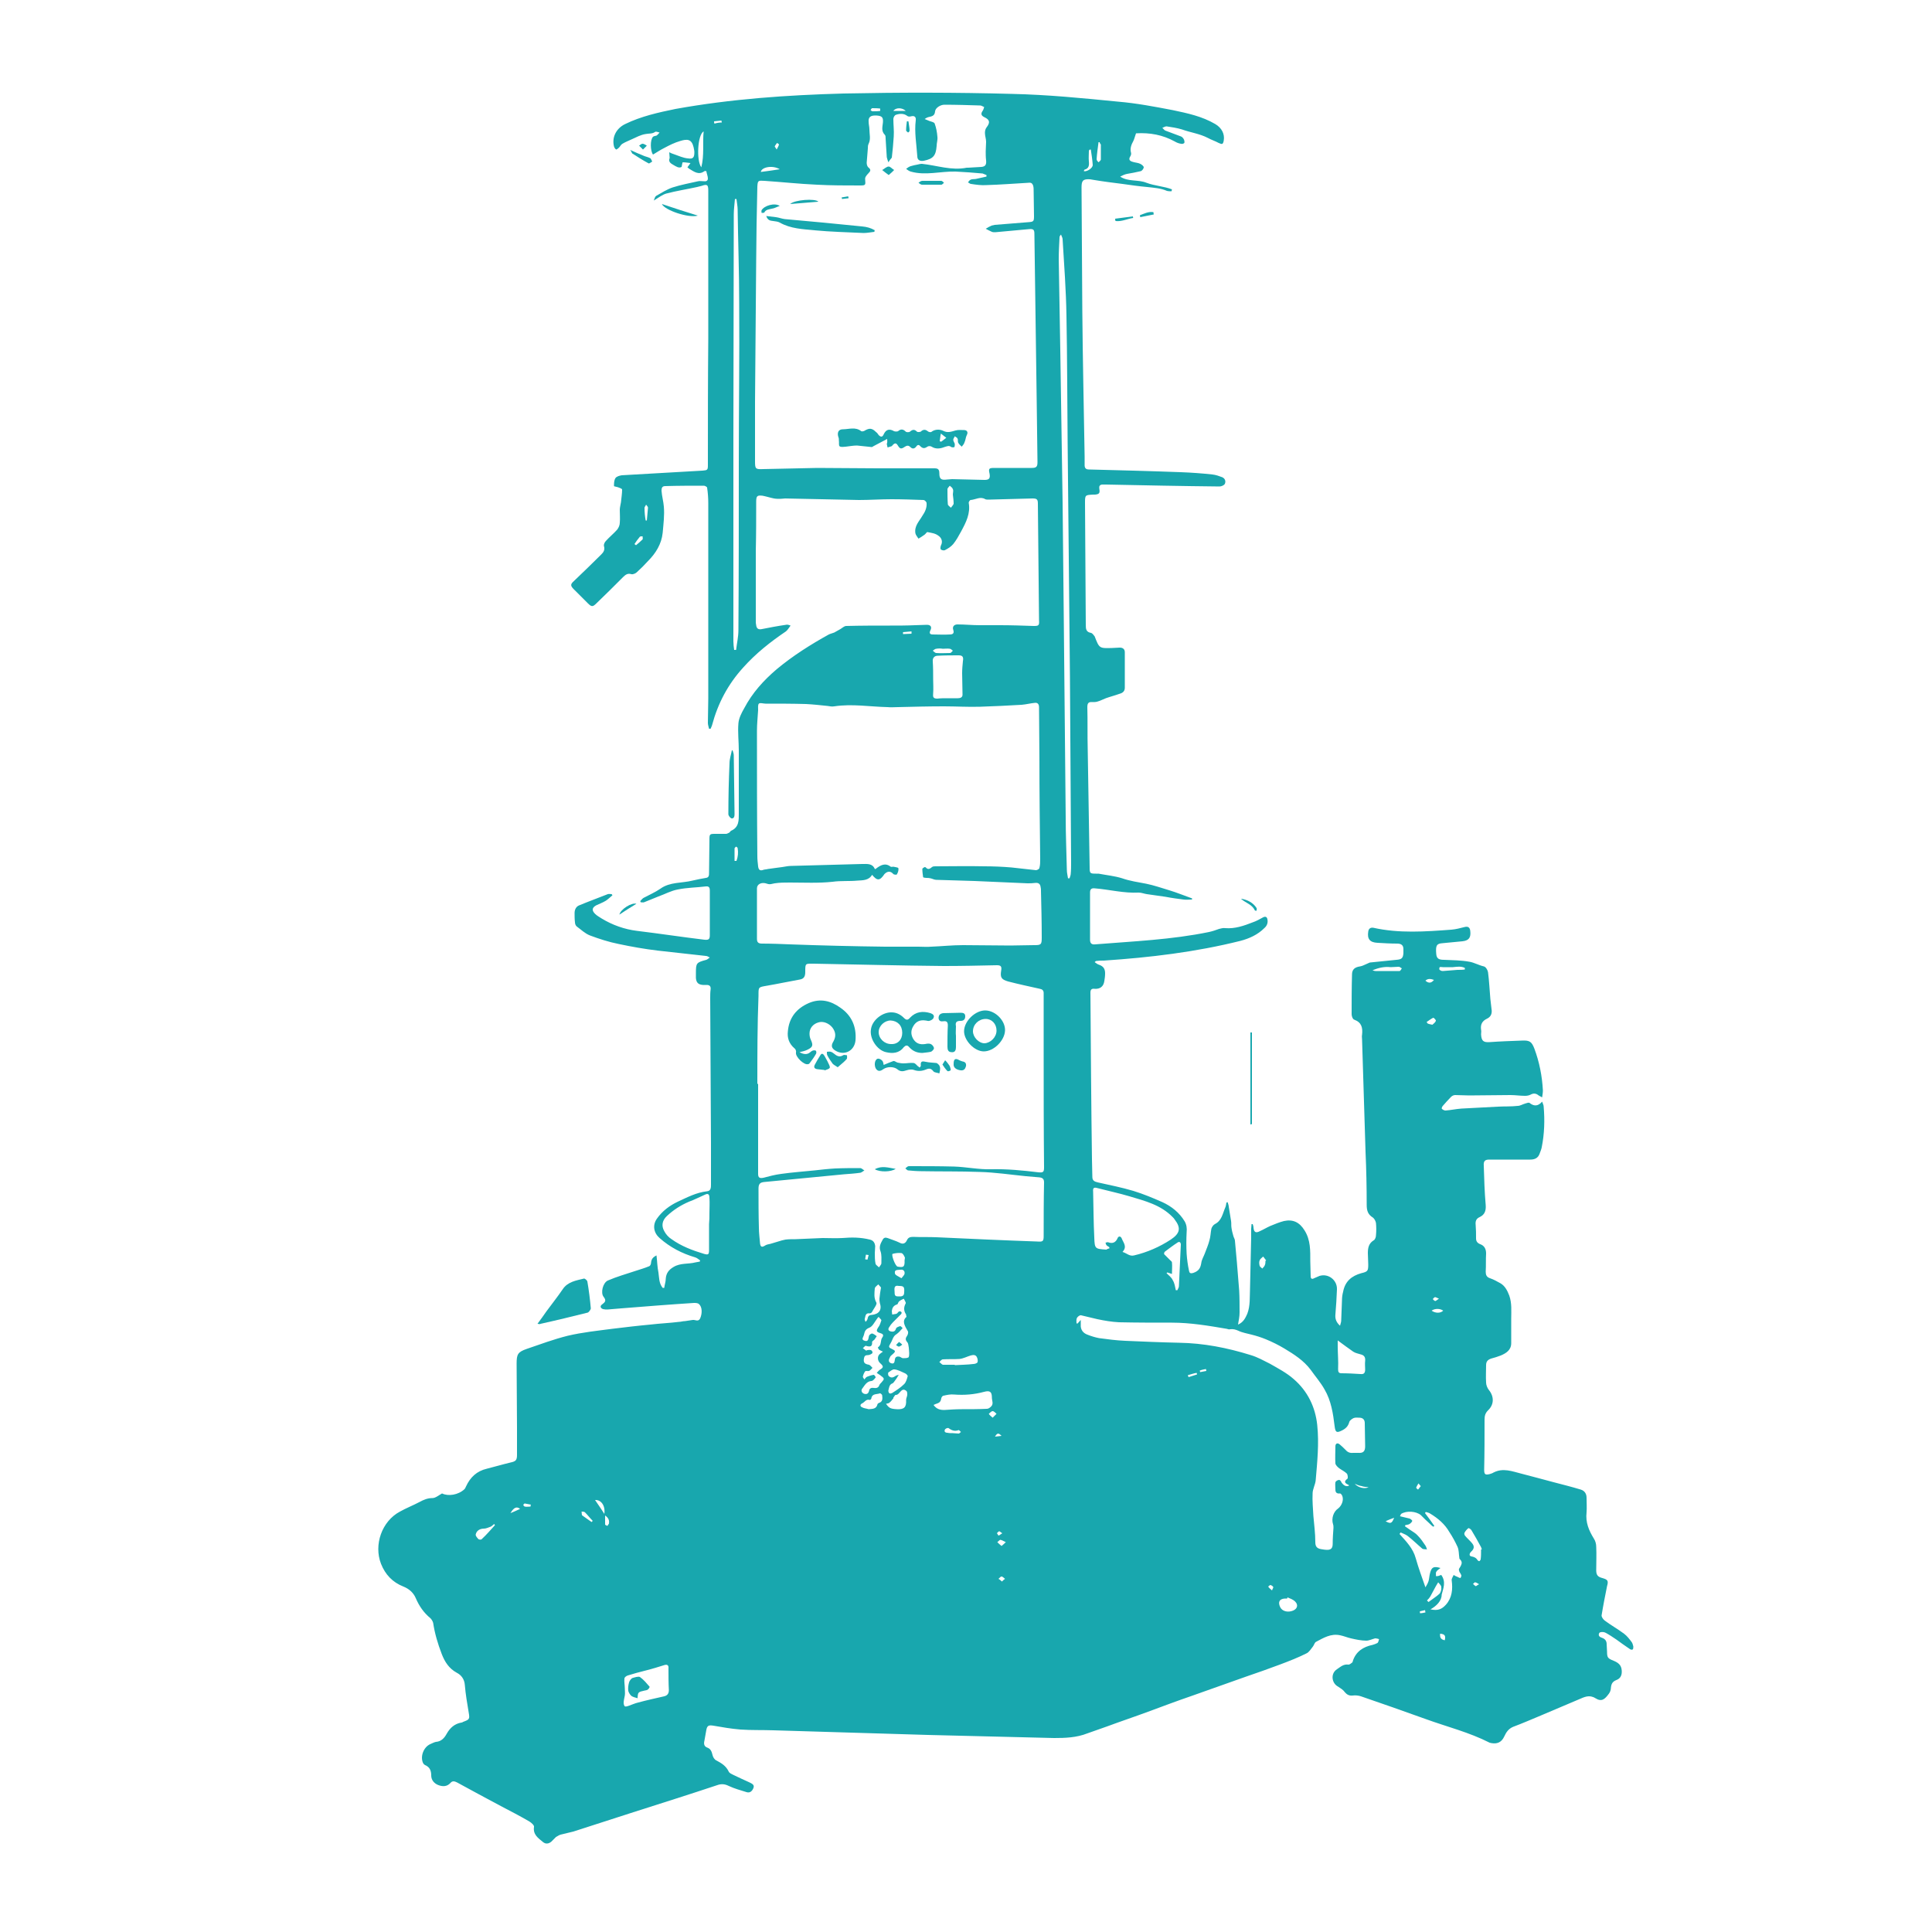 <?xml version="1.0" encoding="UTF-8"?> <!-- Generator: Adobe Illustrator 23.0.3, SVG Export Plug-In . SVG Version: 6.00 Build 0) --> <svg xmlns="http://www.w3.org/2000/svg" xmlns:xlink="http://www.w3.org/1999/xlink" version="1.1" id="Capa_1" x="0px" y="0px" viewBox="0 0 500 500" style="enable-background:new 0 0 500 500;" xml:space="preserve"> <style type="text/css"> .st0{fill:url(#SVGID_1_);} .st1{fill:url(#SVGID_2_);} .st2{fill:url(#SVGID_3_);} .st3{fill:url(#SVGID_4_);} .st4{fill:url(#SVGID_5_);} .st5{fill:url(#SVGID_6_);} .st6{fill:url(#SVGID_7_);} .st7{fill:url(#SVGID_8_);} .st8{fill:url(#SVGID_9_);} .st9{fill:url(#SVGID_10_);} .st10{fill:url(#SVGID_11_);} .st11{fill:url(#SVGID_12_);} .st12{fill:url(#SVGID_13_);} .st13{fill:url(#SVGID_14_);} .st14{fill:url(#SVGID_15_);} .st15{fill:url(#SVGID_16_);} .st16{fill:url(#SVGID_17_);} .st17{fill:url(#SVGID_18_);} .st18{fill:url(#SVGID_19_);} .st19{fill:url(#SVGID_20_);} .st20{fill:url(#SVGID_21_);} .st21{fill:url(#SVGID_22_);} .st22{fill:url(#SVGID_23_);} .st23{fill:url(#SVGID_24_);} .st24{fill:url(#SVGID_25_);} .st25{fill:url(#SVGID_26_);} .st26{fill:url(#SVGID_27_);} .st27{fill:url(#SVGID_28_);} .st28{fill:url(#SVGID_29_);} .st29{fill:url(#SVGID_30_);} .st30{fill:url(#SVGID_31_);} </style> <g> <linearGradient id="SVGID_1_" gradientUnits="userSpaceOnUse" x1="97.61" y1="250.647" x2="422.687" y2="250.647"> <stop offset="0.418" style="stop-color:#18A7AE"></stop> <stop offset="0.429" style="stop-color:#18A7AE"></stop> <stop offset="0.5" style="stop-color:#18A7AE"></stop> </linearGradient> <path class="st0" d="M399.1,284c-0.5-0.3-0.7-0.4-0.9-0.5c-0.7-0.6-1.4-0.6-2.1-0.2c-0.4,0.2-0.9,0.3-1.4,0.3 c-1.3,0-2.5-0.2-3.8-0.2c-3.6,0-7.1,0.1-10.7,0.1c-1.2,0-2.4-0.1-3.6-0.1c-0.4,0-0.8,0.2-1.1,0.5c-0.7,0.7-1.4,1.5-2.1,2.3 c-0.2,0.2-0.4,0.7-0.2,0.8c0.2,0.2,0.6,0.4,0.9,0.4c1.4-0.1,2.7-0.4,4.1-0.5c3.2-0.2,6.3-0.3,9.5-0.5c1.7-0.1,3.4,0,5.1-0.2 c0.6,0,1.2-0.4,1.9-0.6c0.3-0.1,0.9-0.3,1.1-0.2c1.1,0.9,2.2,1,3.3-0.3c0.2,0.6,0.4,0.9,0.4,1.3c0.3,3.5,0.2,7-0.5,10.5 c-0.1,0.6-0.4,1.2-0.6,1.8c-0.4,1-1.2,1.4-2.4,1.4c-3.5,0-7,0-10.6,0c-1.1,0-1.5,0.4-1.4,1.6c0.1,3.4,0.2,6.8,0.5,10.2 c0.1,1.5-0.3,2.5-1.6,3.1c-0.9,0.4-1.1,1.1-1,2c0.1,1.2,0.1,2.3,0.1,3.5c0,0.7,0.3,1.2,1.1,1.5c1.1,0.4,1.5,1.3,1.5,2.4 c-0.1,1.6,0,3.1-0.1,4.7c0,0.8,0.2,1.4,1.1,1.7c0.9,0.3,1.8,0.8,2.7,1.3c1.2,0.7,1.8,1.9,2.3,3.2c0.7,2,0.5,4,0.5,6 c0,2.1,0,4.2,0,6.3c0,1.8-1.3,2.6-2.7,3.2c-0.8,0.3-1.7,0.6-2.5,0.8c-0.9,0.3-1.3,0.8-1.3,1.7c0,1.5-0.1,3,0,4.5 c0,0.6,0.3,1.4,0.7,1.9c1.4,1.7,1.4,3.8-0.2,5.3c-0.7,0.7-0.9,1.4-0.9,2.4c0,4.3,0,8.6-0.1,12.9c0,1.2,0.2,1.5,1.4,1.2 c0.3-0.1,0.7-0.2,1-0.4c2.5-1.3,4.9-0.3,7.3,0.3c2.8,0.7,5.6,1.5,8.3,2.2c2.3,0.6,4.7,1.2,7,1.9c1,0.3,1.5,1.1,1.5,2.1 c0,1.3,0.1,2.6,0,3.8c-0.3,2.6,0.6,4.7,1.9,6.8c0.4,0.6,0.6,1.4,0.6,2.1c0.1,2,0,4,0,6.1c0,1.2,0.4,1.7,1.6,2 c1.4,0.4,1.6,0.7,1.2,2.1c-0.5,2.5-1,5-1.4,7.5c-0.1,0.4,0.4,1.1,0.8,1.4c1.6,1.2,3.4,2.2,5,3.4c0.8,0.6,1.4,1.4,2,2.2 c0.2,0.3,0.3,0.7,0.4,1.1c0,0.3,0,0.7-0.2,0.8c-0.2,0.1-0.6,0-0.8-0.2c-1.2-0.8-2.3-1.6-3.4-2.4c-0.9-0.6-1.9-1.3-2.9-1.8 c-0.4-0.2-1.3-0.2-1.5,0.1c-0.4,0.7,0.1,1.1,0.8,1.3c0.8,0.3,1.1,0.9,1.1,1.6c0,0.6,0.1,1.3,0.1,1.9c0,1.6,0.2,1.8,1.7,2.4 c1.2,0.5,2,1.1,2.1,2.5c0.1,1.2-0.3,2.1-1.4,2.5c-1,0.4-1.3,1-1.4,2c0,0.5-0.2,1.1-0.5,1.5c-1.1,1.5-1.9,2.2-3.5,1.2 c-1.6-1-2.9-0.3-4.3,0.3c-3.3,1.4-6.6,2.8-9.9,4.2c-2.4,1-4.7,2-7.1,2.9c-1.2,0.5-1.8,1.4-2.3,2.5c-0.7,1.5-1.8,2-3.4,1.7 c-0.1,0-0.3-0.1-0.4-0.1c-5.3-2.7-11-4.1-16.5-6.1c-5.6-2-11.2-4-16.8-5.9c-0.6-0.2-1.4-0.3-2.1-0.2c-0.9,0.1-1.5-0.2-2.1-0.9 c-0.4-0.6-1.1-1-1.7-1.4c-1.7-0.9-2-3.4-0.3-4.5c0.9-0.6,1.7-1.4,3-1.2c0.3,0,0.6-0.3,0.9-0.5c0.1-0.1,0.2-0.2,0.2-0.4 c0.8-2.5,2.7-3.7,5.1-4.2c0.4-0.1,0.9-0.3,1.3-0.5c0.2-0.2,0.3-0.6,0.4-1c-0.3-0.1-0.7-0.2-1-0.2c-0.8,0.2-1.6,0.6-2.3,0.6 c-1.3,0-2.7-0.3-4-0.6c-0.9-0.2-1.8-0.6-2.8-0.8c-2.4-0.5-4.3,0.7-6.2,1.7c-0.4,0.2-0.5,0.8-0.8,1.2c-0.5,0.6-1,1.5-1.7,1.8 c-2.2,1.1-4.5,2-6.9,2.9c-2.9,1.1-5.8,2.1-8.7,3.1c-4.7,1.7-9.4,3.3-14.1,5c-3.8,1.3-7.5,2.7-11.3,4.1c-3.5,1.3-7.1,2.5-10.6,3.8 c-1.7,0.6-3.4,1.2-5.1,1.8c-2.8,1.1-5.7,1.2-8.6,1.2c-10.9-0.3-21.8-0.5-32.7-0.8c-13.3-0.4-26.6-0.8-39.9-1.2 c-2.9-0.1-5.8,0-8.6-0.2c-2.4-0.2-4.7-0.6-7-1c-1.2-0.2-1.6,0-1.8,1.1c-0.2,0.9-0.3,1.9-0.5,2.8c-0.2,0.8-0.1,1.5,0.8,1.8 c0.8,0.3,1.1,1,1.3,1.9c0.1,0.5,0.5,1.2,1,1.4c1.3,0.7,2.5,1.4,3.2,2.9c0.2,0.4,0.7,0.6,1.1,0.8c1.4,0.7,2.8,1.3,4.3,2 c0.6,0.3,1.3,0.6,1,1.4c-0.3,0.8-0.9,1.4-1.8,1.1c-1.6-0.5-3.1-0.9-4.6-1.6c-1-0.5-1.9-0.6-3-0.2c-7.2,2.4-14.5,4.7-21.7,7 c-5.2,1.7-10.3,3.3-15.5,5c-1.1,0.3-2.2,0.5-3.3,0.8c-0.4,0.1-0.8,0.4-1.2,0.6c-0.4,0.4-0.8,0.8-1.2,1.2c-0.7,0.6-1.5,0.7-2.2,0.1 c-1.2-1-2.6-1.9-2.3-3.9c0.1-0.4-0.7-1.1-1.2-1.4c-2.4-1.4-4.9-2.7-7.4-4c-3.8-2-7.6-4.1-11.3-6.1c-0.6-0.3-1.2-0.5-1.7,0.1 c-0.9,1-2,1-3.1,0.6c-1.1-0.4-1.9-1.3-1.9-2.5c0-1.3-0.4-2.2-1.6-2.7c-0.2-0.1-0.4-0.3-0.5-0.5c-0.8-1.7,0.1-4.1,1.8-4.9 c0.5-0.2,1-0.5,1.5-0.6c1.4-0.1,2.2-1,2.8-2.1c0.9-1.6,2.1-2.6,3.8-2.9c0.2,0,0.3-0.1,0.5-0.2c1.6-0.6,1.7-0.7,1.4-2.4 c-0.4-2.4-0.8-4.7-1-7.1c-0.1-1.5-0.9-2.6-2.1-3.2c-2-1.1-3.1-2.8-3.9-4.9c-1-2.6-1.8-5.3-2.2-8c-0.1-0.4-0.4-0.9-0.7-1.2 c-1.7-1.4-2.9-3.1-3.8-5.2c-0.6-1.4-1.7-2.4-3.2-3c-2.8-1.1-4.7-3.1-5.8-5.9c-1.9-4.9,0.2-11,4.9-13.5c1.6-0.9,3.4-1.6,5.1-2.5 c1.1-0.6,2.1-1,3.3-1c0.8,0,1.6-0.7,2.5-1.2c1.6,0.8,4.2,0.4,5.8-1.1c0.2-0.2,0.3-0.5,0.4-0.7c1.1-2.4,2.8-4,5.4-4.6 c2-0.5,4-1.1,6.1-1.6c1.4-0.3,1.7-0.6,1.7-2c0-2.3,0-4.7,0-7c0-5.5-0.1-11.1-0.1-16.6c0-2.4,0.3-3,2.6-3.8c3.5-1.2,7-2.5,10.6-3.4 c3.8-0.9,7.7-1.3,11.5-1.8c3.3-0.4,6.6-0.8,9.9-1.1c2.5-0.3,5-0.4,7.4-0.7c0.5,0,1-0.2,1.6-0.2c0.7-0.1,1.3-0.2,2-0.3 c0.6-0.1,1.4,0.6,1.9-0.4c0.6-1.4,0.5-3-0.3-3.7c-0.3-0.3-0.9-0.3-1.3-0.3c-6.3,0.4-12.5,0.9-18.8,1.4c-1.2,0.1-2.4,0.2-3.6,0.3 c-0.4,0-0.7,0-1.1-0.1c-0.7-0.2-0.9-0.8-0.3-1.2c0.8-0.6,1.2-1,0.4-2c-0.8-1-0.2-3.6,1.1-4.2c2.3-1,4.8-1.7,7.2-2.5 c1.2-0.4,2.3-0.7,3.5-1.2c0.3-0.1,0.5-0.6,0.5-1c0.1-0.8,0.4-1.3,1.4-1.8c0.2,1.6,0.2,3,0.5,4.4c0.2,1.3,0.1,2.8,1.1,4 c0.1,0,0.2,0,0.4,0c0.1-0.8,0.4-1.6,0.4-2.4c0.1-1.4,0.8-2.3,2-3c1.8-1.1,3.8-0.7,5.7-1.2c0.4-0.1,0.7-0.1,1.1-0.2 c0-0.1,0.1-0.2,0.1-0.3c-0.4-0.3-0.9-0.7-1.3-0.8c-3.4-1-6.5-2.6-9.2-5c-1.5-1.3-1.9-3.3-0.7-5c1.4-2,3.3-3.4,5.4-4.4 c2.4-1.1,4.8-2.4,7.6-2.7c1-0.1,1-1,1-1.8c0-3.6,0-7.2,0-10.8c-0.1-12.5-0.1-24.9-0.2-37.4c0-0.7,0-1.5,0.1-2.2 c0.1-0.8-0.2-1.2-1-1.2c-0.3,0-0.6,0-1,0c-1.2-0.1-1.7-0.6-1.8-1.8c0-0.4,0-0.8,0-1.2c0-2.7,0.1-2.8,2.7-3.5 c0.3-0.1,0.6-0.4,0.9-0.6c-0.3-0.1-0.6-0.4-1-0.4c-4.2-0.5-8.4-0.9-12.6-1.4c-3.3-0.4-6.7-1-10-1.7c-2.5-0.5-5-1.3-7.4-2.2 c-1.3-0.5-2.3-1.5-3.4-2.3c-0.3-0.2-0.5-0.7-0.5-1.1c-0.1-0.8-0.1-1.6-0.1-2.4c0-0.9,0.4-1.7,1.2-2c2.4-1,4.9-1.9,7.4-2.9 c0.3-0.1,0.7,0,1,0c0.1,0.1,0.1,0.2,0.2,0.3c-0.6,0.5-1.1,1-1.7,1.4c-0.8,0.5-1.7,0.8-2.5,1.2c-1.1,0.6-1.2,1.3-0.3,2.2 c0.5,0.5,1.1,0.8,1.7,1.2c2.8,1.7,5.9,2.8,9.1,3.2c5.8,0.7,11.7,1.6,17.5,2.3c1.1,0.1,1.4-0.1,1.4-1.2c0-3.8,0-7.7,0-11.5 c0-0.6-0.1-1.2-1-1.1c-2.4,0.3-4.9,0.3-7.3,0.8c-1.7,0.3-3.3,1.2-5,1.8c-1.2,0.5-2.5,1-3.7,1.5c-0.3,0.1-0.6,0-0.9,0 c0-0.1-0.1-0.2-0.1-0.3c0.3-0.3,0.5-0.6,0.8-0.8c1.5-0.8,3.1-1.5,4.4-2.4c2.5-1.8,5.5-1.4,8.3-2.1c1.2-0.3,2.4-0.5,3.5-0.7 c0.8-0.1,0.8-0.7,0.8-1.3c0-2.8,0.1-5.6,0.1-8.4c0-1.7,0-1.7,1.7-1.7c0.9,0,1.8,0,2.6,0c0.3,0,0.5-0.2,0.8-0.3 c0.2-0.1,0.3-0.4,0.5-0.5c2.1-0.9,2-2.8,2-4.5c0-5.4,0-10.9,0-16.3c0-2.3-0.3-4.7-0.1-7c0.1-1.3,0.8-2.7,1.5-3.9 c2.1-4,5-7.2,8.4-10.1c4.2-3.5,8.8-6.4,13.5-9c0.4-0.2,0.9-0.3,1.4-0.5c0.5-0.3,1.1-0.6,1.6-0.9c0.5-0.3,1-0.8,1.5-0.8 c3.8-0.1,7.5-0.1,11.3-0.1c2.2,0,4.3,0,6.5-0.1c1,0,2.1-0.1,3.1-0.1c1,0,1.3,0.6,0.9,1.4c-0.4,0.8-0.1,1.1,0.6,1.1 c1.5,0,2.9,0.1,4.4,0c0.8,0,1.2-0.3,0.9-1.2c-0.3-0.9,0.3-1.4,1.1-1.4c1.9,0,3.8,0.2,5.7,0.2c1.8,0,3.5,0,5.3,0 c2.9,0,5.8,0.1,8.7,0.2c1.3,0,1.5-0.1,1.4-1.5c-0.1-10.1-0.2-20.1-0.3-30.2c0-1.1-0.3-1.3-1.4-1.3c-3.8,0.1-7.5,0.2-11.3,0.3 c-0.3,0-0.7,0-0.9-0.1c-1.3-0.8-2.5,0.1-3.8,0.2c-0.2,0-0.5,0.5-0.5,0.7c0.5,2.8-0.7,5.1-2,7.5c-0.6,1.1-1.2,2.2-2,3.2 c-0.6,0.7-1.4,1.2-2.2,1.6c-0.2,0.1-0.8,0-1-0.2c-0.2-0.2-0.1-0.7,0-1c0.6-1.1,0.1-2.1-0.7-2.6c-0.8-0.6-1.8-0.7-2.8-0.9 c-0.2,0-0.5,0.6-0.9,0.8c-0.4,0.3-0.9,0.6-1.4,0.9c-0.3-0.5-0.7-0.9-0.8-1.4c-0.3-1.9,1-3.1,1.8-4.5c0.7-1,1.2-2.1,1.1-3.3 c0-0.3-0.5-0.8-0.8-0.8c-2.8-0.1-5.5-0.2-8.3-0.2c-2.8,0-5.6,0.2-8.4,0.2c-6.4-0.1-12.7-0.3-19.1-0.4c-0.4,0-0.8,0.1-1.3,0.1 c-0.5,0-1.1,0-1.6-0.1c-1-0.2-1.9-0.5-2.9-0.7c-1.5-0.2-1.7,0.1-1.7,1.6c0,4.2,0,8.4-0.1,12.6c0,6.1,0,12.2,0,18.2 c0,0.4,0,0.7,0.1,1.1c0.1,0.9,0.6,1.2,1.5,1c2-0.4,4.1-0.8,6.2-1.1c0.3-0.1,0.7,0,1.2,0.2c-0.4,0.5-0.7,1.1-1.2,1.5 c-4,2.7-7.8,5.7-11.1,9.4c-3.9,4.3-6.5,9.2-8,14.8c-0.1,0.4-0.3,0.7-0.4,1c-0.1,0-0.2,0-0.4,0c-0.1-0.5-0.3-1-0.3-1.5 c0-2.1,0.1-4.2,0.1-6.3c0-16.9,0-33.8,0-50.6c0-1.3-0.1-2.7-0.3-4c0-0.2-0.6-0.5-0.8-0.5c-3.3,0-6.7,0-10,0.1c-0.8,0-1,0.4-1,1.2 c0.1,1.4,0.5,2.8,0.6,4.1c0.2,2.2-0.1,4.5-0.3,6.8c-0.3,2.9-1.8,5.3-3.8,7.3c-0.9,1-1.9,2-2.9,2.9c-0.3,0.3-1,0.6-1.4,0.5 c-0.9-0.3-1.5,0.1-2.1,0.7c-2.3,2.3-4.6,4.6-6.9,6.8c-1,1-1.3,1-2.3,0c-1.2-1.2-2.4-2.4-3.6-3.6c-0.9-0.9-0.9-1.3,0-2.1 c2.4-2.3,4.8-4.6,7.1-6.9c0.6-0.6,1-1.2,0.7-2.2c-0.1-0.4,0.2-1,0.5-1.3c0.9-1,2-1.9,2.9-2.9c0.4-0.5,0.7-1.2,0.7-1.8 c0.1-1.1,0-2.3,0-3.4c0-0.6,0.2-1.2,0.3-1.9c0.1-1.1,0.3-2.2,0.3-3.3c0-0.2-0.5-0.4-0.8-0.5c-0.4-0.2-1.3-0.3-1.3-0.4 c0-0.7,0-1.5,0.4-2.1c0.3-0.4,1-0.6,1.6-0.7c6.9-0.4,13.9-0.8,20.9-1.2c1.3-0.1,1.4-0.2,1.4-1.4c0-10.9,0-21.9,0.1-32.8 c0-9.7,0-19.4,0-29.1c0-3.1,0-6.1,0-9.2c0-1.5-0.3-1.7-1.7-1.2c-0.4,0.1-0.8,0.2-1.2,0.3c-2.7,0.6-5.4,1-8,1.7 c-1,0.3-1.9,1-3.2,1.8c0.2-0.5,0.3-1,0.6-1.2c1.4-0.8,2.8-1.7,4.3-2.2c2.2-0.7,4.4-1.1,6.6-1.6c0.4-0.1,0.9,0,1.4,0 c0.6,0.1,1.1-0.1,1.1-0.7c0-0.6-0.3-1.2-0.4-1.9c0,0-0.4-0.1-0.5,0c-1.5,1.1-2.7,0.1-3.9-0.6c-0.2-0.1-0.3-0.3-0.5-0.4 c0.2-0.3,0.4-0.5,0.8-1.1c-0.8-0.1-1.4-0.2-2-0.2c-0.1,0-0.2,0.7-0.3,1.2c-0.7,0.4-1.4-0.1-2.1-0.5c-0.7-0.4-1.4-0.8-1-1.8 c0,0,0-0.1,0-0.1c0-0.5-0.1-0.9-0.1-1.4c0.4,0.2,0.8,0.4,1.2,0.5c1.2,0.4,2.4,1,3.7,1.1c1.3,0.2,1.6-0.3,1.6-1.6 c0-0.4-0.1-0.8-0.2-1.3c-0.5-2.1-1.6-2.2-3.5-1.6c-1.4,0.4-2.8,1.1-4.1,1.8c-1,0.5-1.9,1.1-2.9,1.7c-0.7-0.9-0.8-3.8,0-4.6 c0.2-0.2,0.6-0.2,0.9-0.3c0.3-0.2,0.5-0.5,0.8-0.8c-0.4-0.1-0.9-0.3-1.1-0.2c-0.8,0.6-1.7,0.4-2.6,0.6c-1.2,0.2-2.3,0.8-3.4,1.3 c-0.8,0.4-1.7,0.7-2.5,1.2c-0.4,0.2-0.6,0.7-0.9,1c-0.2,0.2-0.6,0.5-0.7,0.5c-0.3-0.1-0.5-0.5-0.6-0.8c-0.6-2.4,0.6-4.7,2.9-5.8 c4.1-2,8.6-3,13-3.9c14.4-2.6,28.9-3.6,43.5-4c14.5-0.3,29.1-0.3,43.6,0.1c9.2,0.2,18.3,1.1,27.4,2c4.8,0.4,9.5,1.3,14.2,2.2 c3.8,0.8,7.6,1.6,11,3.6c1.7,1,2.5,2.6,2.2,4.3c-0.2,1-0.4,1-1.3,0.6c-0.9-0.5-1.9-0.8-2.8-1.3c-2.1-1.1-4.5-1.4-6.7-2.2 c-1.3-0.4-2.7-0.6-4-0.8c-0.3,0-0.7,0.2-1.1,0.4c0.3,0.2,0.5,0.6,0.8,0.7c1.3,0.5,2.7,1,4,1.5c0.3,0.1,0.6,0.4,0.8,0.8 c0.1,0.2,0.2,0.7,0.1,0.9c-0.2,0.2-0.6,0.3-0.9,0.2c-0.6-0.1-1.1-0.3-1.6-0.6c-3.1-1.7-6.4-2.3-9.9-2.1c-0.1,0-0.2,0.1-0.1,0 c-0.3,0.8-0.4,1.4-0.7,2c-0.5,0.9-0.9,1.9-0.6,3c0.1,0.3,0,0.7-0.2,1c-0.5,0.8-0.1,1.2,0.7,1.4c0.6,0.2,1.3,0.2,1.9,0.5 c0.4,0.2,0.9,0.6,0.9,0.9c0,0.3-0.4,0.9-0.8,1c-1.2,0.3-2.4,0.5-3.5,0.7c-0.6,0.1-1.2,0.4-1.8,0.7c2.1,1.4,4.6,0.7,6.8,1.6 c2.1,0.8,4.5,0.9,6.6,1.7c0,0.2-0.1,0.3-0.1,0.5c-0.4,0-0.8,0-1.2-0.1c-1.6-0.7-3.3-0.8-5.1-1c-2.2-0.2-4.3-0.5-6.4-0.8 c-2.4-0.3-4.8-0.6-7.2-1c-0.4-0.1-0.8-0.1-1.2-0.2c-1.8-0.1-2.2,0.3-2.2,2.1c0.1,10.6,0.1,21.2,0.2,31.9 c0.1,12.6,0.4,25.2,0.6,37.7c0,0.8,0,1.6,0,2.3c0,0.7,0.3,1.1,1.1,1.1c7.9,0.2,15.8,0.4,23.8,0.7c2.7,0.1,5.5,0.3,8.2,0.6 c0.9,0.1,1.7,0.4,2.5,0.7c0.7,0.3,1,1,0.7,1.7c-0.2,0.4-0.9,0.7-1.4,0.7c-9.8-0.1-19.5-0.3-29.3-0.5c-0.4,0-0.7,0-1.1,0 c-0.6,0.1-0.8,0.4-0.7,1.1c0.2,1.1,0,1.4-1.1,1.5c-0.1,0-0.3,0-0.4,0c-2.2,0.1-2.2,0.1-2.2,2.2c0.1,10.5,0.1,21,0.2,31.6 c0,1,0.1,1.8,1.4,2c0.3,0.1,0.7,0.6,0.9,0.9c1.2,3.1,1.2,3.1,4.5,3c0.7,0,1.3-0.1,2-0.1c0.8,0,1.3,0.4,1.3,1.2c0,3.1,0,6.1,0,9.2 c0,1-0.7,1.4-1.5,1.6c-1.1,0.4-2.3,0.7-3.4,1.1c-0.8,0.3-1.5,0.7-2.3,0.9c-0.4,0.1-0.8,0.1-1.2,0.1c-1-0.1-1.3,0.3-1.3,1.3 c0.1,3.6,0,7.2,0.1,10.9c0.2,10.2,0.3,20.4,0.5,30.6c0,1.5,0.1,1.6,1.6,1.6c0.2,0,0.5,0,0.7,0c2.1,0.4,4.2,0.6,6.1,1.2 c2,0.7,4.1,1,6.2,1.4c2,0.4,4,1.1,6,1.7c2,0.6,3.9,1.4,5.9,2.1c0,0.1,0,0.2,0,0.3c-0.7,0-1.5,0.1-2.2,0c-1.5-0.2-3.1-0.4-4.6-0.7 c-1.6-0.2-3.3-0.5-4.9-0.7c-0.7-0.1-1.4-0.4-2.1-0.4c-3.9,0.2-7.6-0.8-11.4-1.1c-0.9-0.1-1.2,0.3-1.2,1.1c0,2.6,0,5.1,0,7.7 c0,1.5,0,3,0,4.5c0,0.9,0.4,1.3,1.3,1.2c9.9-0.8,19.8-1.2,29.5-3.2c0.9-0.2,1.8-0.5,2.6-0.8c0.5-0.1,1-0.3,1.6-0.2 c2.5,0.2,4.8-0.6,7.1-1.5c0.9-0.3,1.8-0.8,2.7-1.3c0.6-0.3,1-0.1,1.1,0.5c0.2,0.9-0.1,1.7-0.8,2.3c-1.7,1.7-3.9,2.7-6.2,3.3 c-11.6,2.9-23.4,4.3-35.3,5.1c-0.7,0-1.3,0-2,0.1c-0.1,0-0.2,0.1-0.4,0.3c0.4,0.3,0.8,0.6,1.2,0.7c1.1,0.4,1.5,1.1,1.5,2.2 c0,0.7-0.1,1.4-0.2,2c-0.2,1.4-1.1,2.1-2.5,2c-0.8-0.1-1.1,0.2-1.1,1c0.1,14.4,0.2,28.8,0.4,43.2c0,1.5,0.1,3,0.1,4.5 c0,0.9,0.5,1.2,1.4,1.4c3.1,0.7,6.2,1.3,9.2,2.2c2.6,0.8,5,1.8,7.5,2.9c2.4,1.1,4.4,2.7,5.8,5c0.5,0.9,0.6,1.8,0.5,2.8 c-0.1,1.9-0.1,3.7,0,5.6c0.1,1.4,0.3,2.9,0.6,4.3c0.1,0.6,0.3,0.9,1.2,0.6c1.4-0.5,1.8-1.3,2-2.6c0.1-0.8,0.6-1.6,0.9-2.4 c0.4-1.1,0.9-2.2,1.2-3.4c0.3-1,0.3-2,0.5-3c0.1-0.4,0.5-1,0.9-1.2c1.8-0.9,2-2.7,2.7-4.3c0.2-0.4,0.2-0.9,0.3-1.3 c0.1,0,0.2,0,0.3-0.1c0.1,0.4,0.3,0.8,0.3,1.2c0.2,1.2,0.4,2.4,0.6,3.7c0.1,0.6,0,1.1,0.1,1.7c0.1,0.8,0.3,1.5,0.5,2.2 c0.1,0.4,0.4,0.8,0.4,1.2c0.2,1.8,0.3,3.7,0.5,5.5c0.2,2.5,0.4,4.9,0.6,7.4c0.1,1.9,0.1,3.8,0.1,5.7c0,1-0.2,1.9-0.4,3.1 c1.4-0.6,1.9-1.7,2.4-2.8c0.8-2.1,0.6-4.3,0.7-6.4c0.1-4.4,0.2-8.9,0.3-13.3c0-0.8,0-1.6,0-2.3c0-0.4,0.1-0.8,0.1-1.2 c0.1,0,0.2,0,0.3,0c0.1,0.3,0.2,0.6,0.2,0.9c0.1,1.2,0.6,1.5,1.7,0.9c0.9-0.4,1.7-0.9,2.6-1.3c1.2-0.5,2.4-1,3.6-1.3 c2.3-0.5,4,0.3,5.3,2.4c1.6,2.5,1.5,5.3,1.5,8c0,1.3,0.1,2.6,0.1,3.9c0,0.7,0.4,0.8,0.9,0.5c0.5-0.2,0.9-0.4,1.4-0.6 c2.3-0.7,4.6,1.1,4.5,3.5c-0.1,2.2-0.2,4.3-0.4,6.5c-0.1,1.1,0.2,2,1.2,2.9c0.1-0.5,0.3-0.9,0.3-1.3c0.1-1.7,0.1-3.5,0.2-5.2 c0-0.8,0.1-1.6,0.3-2.3c0.5-2.7,2.2-4.1,4.7-4.8c1.7-0.4,1.8-0.6,1.8-2.3c0-1-0.1-1.9-0.1-2.9c0-1.3,0.2-2.5,1.5-3.3 c0.4-0.2,0.6-0.9,0.6-1.3c0.1-1.1,0.1-2.1,0-3.2c-0.1-0.5-0.4-1.1-0.8-1.4c-1.3-0.8-1.6-1.8-1.6-3.3c0-4.6-0.1-9.2-0.3-13.7 c-0.3-9.7-0.6-19.4-0.9-29.1c0-0.4-0.1-0.8,0-1.2c0.2-1.8-0.1-3.2-2-3.9c-0.4-0.1-0.7-0.9-0.7-1.4c0-3.4,0-6.9,0.1-10.3 c0-1.3,0.7-1.9,2.1-2.1c0.6-0.1,1.1-0.4,1.6-0.6c0.3-0.1,0.6-0.3,0.9-0.4c2.3-0.2,4.6-0.5,6.9-0.7c1.3-0.1,1.7-0.4,1.8-1.7 c0-0.4,0-0.7,0-1.1c0-1-0.6-1.4-1.6-1.4c-1.7,0-3.4-0.1-5.1-0.2c-2-0.1-2.7-1-2.4-2.9c0.1-0.8,0.6-1.1,1.3-1 c6.7,1.5,13.4,1,20.2,0.5c1.2-0.1,2.3-0.4,3.5-0.7c0.8-0.2,1.3,0.1,1.4,1c0.2,1.7-0.3,2.5-2,2.7c-1.7,0.2-3.5,0.3-5.2,0.5 c-1.5,0.1-1.8,0.6-1.6,2.8c0.1,1.2,0.7,1.5,2,1.5c2.2,0.1,4.4,0.1,6.6,0.5c1.2,0.2,2.4,0.9,3.7,1.2c0.5,0.1,1,0.9,1.1,1.5 c0.3,2.3,0.4,4.6,0.6,6.9c0.1,0.9,0.2,1.8,0.3,2.6c0.2,1.1-0.1,2-1.1,2.5c-1.3,0.6-1.8,1.5-1.6,2.9c0.1,0.4,0,0.8,0,1.2 c0.1,1.7,0.6,2.1,2.2,2c2.8-0.2,5.6-0.3,8.4-0.4c2-0.1,2.5,0.3,3.2,2.1c1.3,3.5,2,7.1,2.2,10.8C399.3,282.8,399.2,283.3,399.1,284z M229.9,42c-0.2-0.6-0.3-0.9-0.4-1.3c-0.1-1.6-0.2-3.2-0.3-4.8c0-0.4,0-0.8-0.2-1c-1-1-0.6-2.1-0.5-3.2c0.1-1.3-0.2-1.7-1.6-1.8 c-1.6-0.1-2.2,0.4-2.1,1.6c0,0.7,0.2,1.3,0.2,2c0,1.2,0.4,2.5-0.2,3.7c-0.2,0.4-0.2,0.8-0.2,1.2c-0.1,1.2-0.2,2.5-0.3,3.7 c0,0.4,0.1,0.9,0.4,1.2c0.8,0.6,0.6,1,0,1.6c-0.4,0.4-0.9,1-0.8,1.5c0.1,1.5,0.2,1.6-1.4,1.6c-3.7,0-7.4,0-11.1-0.2 c-4.5-0.2-9.1-0.7-13.6-1c-1.6-0.1-1.7-0.1-1.8,1.5c-0.1,3.3-0.1,6.6-0.2,9.9c0,3.1-0.1,6.1-0.1,9.2c-0.1,12.2-0.2,24.3-0.3,36.5 c0,5.2,0,10.3,0,15.5c0,1.9,0.1,2.1,2.1,2c4.7-0.1,9.3-0.2,14-0.3c5.2,0,10.4,0.1,15.6,0.1c4.9,0,9.8,0,14.7,0 c0.9,0,1.3,0.2,1.3,1.3c0,1.5,0.5,1.8,2,1.6c0.4,0,0.9-0.1,1.3-0.1c2.8,0.1,5.6,0.1,8.4,0.2c1.2,0,1.5-0.4,1.3-1.6 c-0.3-1.3-0.2-1.5,1.2-1.5c3.2,0,6.5,0,9.7,0c1.2,0,1.5-0.3,1.5-1.5c-0.1-5.2-0.1-10.4-0.2-15.6c-0.2-14.5-0.4-29-0.6-43.5 c0-1.1-0.3-1.3-1.4-1.2c-2.9,0.3-5.8,0.5-8.7,0.8c-0.3,0-0.7,0-0.9-0.1c-0.5-0.2-1-0.5-1.6-0.8c0.5-0.3,1-0.6,1.5-0.8 c0.2-0.1,0.6-0.1,0.8-0.2c2.9-0.2,5.8-0.5,8.7-0.7c1.4-0.1,1.5-0.2,1.5-1.6c0-2.3-0.1-4.5-0.1-6.8c0-0.3,0-0.6-0.1-1 c-0.2-0.6-0.5-0.9-1.2-0.8c-3.6,0.2-7.3,0.5-10.9,0.6c-1.3,0.1-2.7-0.1-4-0.3c-0.3,0-0.5-0.3-0.8-0.4c0.2-0.2,0.4-0.6,0.7-0.7 c0.4-0.2,0.9-0.1,1.4-0.2c0.9-0.2,1.8-0.4,2.7-0.6c0-0.1,0-0.3,0-0.4c-0.3-0.1-0.7-0.3-1-0.4c-2.3-0.2-4.7-0.4-7-0.5 c-3.9-0.1-7.8,1.1-11.6,0c-0.4-0.1-0.8-0.4-1.2-0.7c0.4-0.3,0.8-0.6,1.2-0.7c0.6-0.2,1.2-0.3,1.7-0.4c0.4-0.1,0.8-0.2,1.2-0.2 c3.9,0.4,7.6,1.8,11.6,1c0.1,0,0.3,0,0.4,0c1.1-0.1,2.2-0.1,3.4-0.2c1.1-0.1,1.3-0.7,1.2-1.7c-0.1-0.8-0.1-1.6-0.1-2.3 c0-0.8,0.1-1.7,0.1-2.5c0-0.8-0.3-1.5-0.3-2.3c0-0.5,0.1-1,0.4-1.4c1-1.3,0.9-2-0.6-2.7c-0.8-0.4-0.9-0.9-0.4-1.6 c0.2-0.3,0.3-0.6,0.4-1c-0.3-0.1-0.7-0.4-1-0.4c-3.1-0.1-6.2-0.2-9.3-0.2c-1,0-2.3,0.8-2.4,1.7c-0.1,1.2-0.8,1.3-1.7,1.5 c-0.4,0.1-0.7,0.3-1,0.5c0.4,0.2,0.8,0.3,1.2,0.5c0.5,0.2,1.3,0.3,1.4,0.7c0.4,1.1,0.6,2.2,0.7,3.4c0.1,0.8-0.2,1.6-0.2,2.4 c-0.2,2.5-0.9,3.3-3.3,3.8c-1,0.2-1.7-0.2-1.7-1.1c-0.2-3.1-0.8-6.3-0.4-9.4c0.1-0.9-0.4-1.2-1.2-1c-0.3,0.1-0.8,0.1-1-0.1 c-0.9-0.7-2-0.6-2.9-0.3c-0.4,0.1-0.7,0.7-0.7,1.1c0,1.5,0.2,3,0.1,4.5c-0.1,1.8-0.3,3.7-0.5,5.5C230.4,41.3,230.2,41.5,229.9,42z M196,280.5c0.1,0,0.1,0,0.2,0c0,7.8,0,15.6,0,23.3c0,1,0.4,1.2,1.4,1c1.5-0.4,3-0.8,4.6-1c2.8-0.4,5.7-0.6,8.6-0.9 c1.8-0.2,3.5-0.4,5.3-0.5c2.2-0.1,4.3-0.1,6.5-0.1c0.4,0,0.7,0.4,1.1,0.6c-0.3,0.2-0.7,0.5-1,0.6c-1.4,0.2-2.8,0.3-4.2,0.4 c-6.9,0.7-13.8,1.3-20.7,2c-1.1,0.1-1.5,0.5-1.5,1.7c0,3.4,0,6.8,0.1,10.1c0,1.4,0.2,2.8,0.3,4.1c0.1,0.8,0.4,1.1,1.2,0.6 c0.4-0.3,1-0.4,1.5-0.5c0.7-0.2,1.4-0.4,2-0.6c0.6-0.2,1.3-0.4,1.9-0.5c0.8-0.1,1.7-0.1,2.6-0.1c2.3-0.1,4.7-0.2,7-0.3 c1.7,0,3.4,0.1,5.1,0c2.4-0.2,4.7-0.2,7.1,0.4c0.9,0.2,1.3,0.8,1.4,1.7c0,0.6-0.1,1.2-0.1,1.8c0,0.9,0,1.9,0.2,2.8 c0.1,0.3,0.6,0.6,0.9,0.9c0.2-0.4,0.6-0.7,0.6-1.1c0-1,0.1-2.1-0.2-3c-0.5-1.2,0-2.1,0.5-3c0.3-0.6,0.7-0.7,1.3-0.5 c1,0.4,2.1,0.7,3.1,1.2c0.9,0.5,1.5,0.2,1.9-0.6c0.3-0.7,0.8-0.9,1.6-0.9c2,0.1,4,0,6.1,0.1c8.7,0.4,17.3,0.8,26,1.1 c1.5,0.1,1.7,0,1.7-1.5c0-4.6,0-9.2,0.1-13.8c0-0.9-0.4-1.2-1.2-1.3c-1.2-0.1-2.3-0.2-3.5-0.3c-4-0.4-8-1-11.9-1.1 c-5.1-0.2-10.2-0.1-15.2-0.2c-1.1,0-2.3-0.1-3.4-0.2c-0.2,0-0.5-0.4-0.7-0.5c0.2-0.2,0.4-0.4,0.6-0.5c0.1-0.1,0.3-0.1,0.5-0.1 c3.8,0,7.7,0,11.5,0.1c3.2,0.1,6.4,0.8,9.6,0.7c4.1-0.1,8.2,0.3,12.3,0.8c1.2,0.1,1.4-0.1,1.4-1.3c-0.1-9.9-0.1-19.9-0.1-29.8 c0-5.1,0-10.2,0-15.3c0-0.7-0.4-1-1-1.1c-2.7-0.6-5.5-1.2-8.2-1.9c-1.7-0.5-2.1-1-1.8-2.8c0.2-1.1-0.1-1.4-1.1-1.4 c-4.6,0.1-9.2,0.2-13.7,0.2c-11.2-0.1-22.4-0.4-33.6-0.6c-2.3,0-2.3-0.2-2.3,2.1c0,1-0.2,1.8-1.4,2c-2.8,0.5-5.6,1.1-8.5,1.6 c-2.3,0.4-2.2,0.3-2.2,2.6C196,265.3,196,272.9,196,280.5z M225.7,226.4c-0.9,1.5-2.4,1.4-3.8,1.5c-2.1,0.2-4.3,0-6.4,0.3 c-3.7,0.4-7.4,0.2-11.1,0.2c-1.3,0-2.6,0-3.9,0.2c-0.7,0.1-1.2,0.4-2,0.1c-1.4-0.5-2.6,0.1-2.6,1.2c0,4.4,0,8.7,0,13.1 c0,0.9,0.4,1.2,1.3,1.2c2.5,0,4.9,0.1,7.3,0.2c8.2,0.3,16.4,0.5,24.6,0.6c0.2,0,0.4,0,0.6,0c2.7,0,5.3,0,8,0c1.1,0,2.2,0.1,3.3,0 c2.7-0.1,5.4-0.4,8.2-0.4c4.1,0,8.2,0.1,12.3,0.1c2,0,4-0.1,6.1-0.1c1.8,0,2-0.1,2-1.9c0-4.1-0.1-8.1-0.2-12.2c0-0.3,0-0.6-0.1-1 c-0.1-0.7-0.5-1.1-1.4-1c-0.7,0.1-1.3,0.1-2,0.1c-4.6-0.2-9.1-0.4-13.7-0.6c-3.3-0.1-6.6-0.2-9.9-0.3c-0.5,0-1-0.3-1.5-0.4 c-0.4-0.1-0.7-0.1-1.1-0.1c-0.3,0-0.8-0.1-0.8-0.2c-0.1-0.7-0.2-1.4-0.2-2.1c0-0.2,0.4-0.4,0.6-0.5c0.1,0,0.2,0,0.3,0.1 c0.6,0.7,1.1,0.3,1.6-0.1c0.2-0.2,0.6-0.2,0.9-0.2c4.2,0,8.4-0.1,12.7,0c2.3,0,4.7,0.1,7,0.3c2.1,0.2,4.2,0.5,6.3,0.7 c0.3,0,0.9-0.3,0.9-0.6c0.2-0.7,0.2-1.5,0.2-2.2c-0.1-8.7-0.2-17.3-0.2-26c0-4.5-0.1-8.9-0.1-13.4c0-0.8-0.4-1.2-1.1-1.1 c-1.1,0.1-2.2,0.4-3.4,0.5c-3.6,0.2-7.2,0.4-10.7,0.5c-3.1,0.1-6.2-0.1-9.4-0.1c-4,0-7.9,0.1-11.9,0.2c-0.9,0-1.8,0.1-2.7,0 c-4.6-0.1-9.2-0.9-13.8-0.2c-0.6,0.1-1.1,0-1.7-0.1c-1.9-0.2-3.7-0.4-5.6-0.5c-3.5-0.1-7-0.1-10.5-0.1c-0.6,0-1.4-0.3-1.7,0 c-0.3,0.3-0.2,1.1-0.2,1.7c-0.1,1.8-0.3,3.5-0.3,5.3c0,10.8,0,21.7,0.1,32.5c0,0.9,0.1,1.7,0.2,2.6c0.1,0.8,0.4,1.3,1.4,0.9 c0.3-0.1,0.8-0.1,1.1-0.2c1.2-0.2,2.4-0.3,3.7-0.5c0.8-0.1,1.5-0.3,2.3-0.3c6.1-0.2,12.3-0.3,18.4-0.5c1.3,0,2.7-0.2,3.3,1.3 c0.2,0,0.3,0,0.3-0.1c1.2-0.9,2.4-1.6,3.8-0.5c0.2,0.1,0.5,0,0.7,0c0.5,0.1,1.3,0.2,1.3,0.4c0.1,0.5-0.1,1.1-0.4,1.6 c0,0.1-0.7,0.1-0.9-0.1c-0.7-0.8-1.5-0.8-2.3,0C227.7,228,227,228,225.7,226.4z M349.1,384.5c0-0.1,0-0.2-0.1-0.2 c-0.8-0.4-1.4-0.8-0.3-1.6c0.2-0.1,0.1-1-0.1-1.3c-0.6-0.6-1.3-0.9-2-1.4c-0.4-0.3-0.9-0.8-1-1.2c-0.1-1.5,0-3,0-4.5 c0-0.7,0.5-1,1.1-0.5c0.5,0.4,1,0.9,1.4,1.3c0.6,0.7,1.2,1,2.1,0.9c0.4,0,0.8,0,1.3,0c1.3,0.1,1.8-0.4,1.8-1.7c0-2-0.1-4-0.1-6 c0-0.9-0.5-1.4-1.4-1.4c-0.5,0-1-0.1-1.5,0.1c-0.4,0.2-1,0.6-1.1,1c-0.3,1.1-0.9,1.7-1.9,2.2c-1.4,0.7-1.7,0.5-1.9-1.1 c-0.4-3.3-0.9-6.6-2.6-9.5c-1-1.8-2.4-3.4-3.6-5.1c-1.8-2.4-4.3-4-6.8-5.5c-1.5-0.9-3.1-1.7-4.8-2.4c-1.2-0.5-2.5-0.9-3.7-1.2 c-1.1-0.3-2.4-0.5-3.4-1c-0.7-0.3-1.3-0.5-2.1-0.4c-0.3,0.1-0.6,0-0.9-0.1c-4.7-0.8-9.4-1.6-14.2-1.6c-4.6,0-9.2,0-13.7-0.1 c-1.9-0.1-3.7-0.4-5.6-0.8c-1.4-0.3-2.8-0.7-4.2-1c-0.3-0.1-0.9,0.3-1.1,0.7c-0.2,0.4-0.1,0.9-0.1,1.4c0.1,0,0.2,0,0.3,0 c0.2-0.2,0.4-0.5,0.8-0.9c0,0.6,0,0.9,0,1.2c-0.1,1.3,0.6,2.2,1.7,2.6c1,0.4,2,0.7,3,0.9c2.2,0.3,4.5,0.6,6.8,0.7 c4.6,0.2,9.3,0.4,13.9,0.5c6.4,0.1,12.5,1.3,18.6,3.2c1.7,0.5,3.3,1.4,4.9,2.2c2.1,1.2,4.4,2.4,6.2,4c3.6,3.1,5.6,7.2,6.1,11.9 c0.5,4.8,0,9.6-0.4,14.3c-0.1,1.1-0.8,2.3-0.8,3.4c-0.1,1.9,0.1,3.9,0.2,5.8c0.2,2.3,0.5,4.5,0.5,6.8c0,1.1,0.4,1.6,1.4,1.8 c0.6,0.1,1.1,0.2,1.7,0.2c1.1,0,1.4-0.6,1.4-1.6c0-1.4,0.1-2.7,0.2-4.1c0-0.3,0-0.6-0.1-0.9c-0.5-1.5,0.1-3.3,1.3-4.1 c0.9-0.7,1.5-2.1,1.1-3.2c-0.1-0.3-0.4-0.7-0.6-0.7c-0.8,0.1-1.2-0.2-1.2-1c0-0.6-0.1-1.3,0-1.9c0.1-0.3,0.6-0.6,1-0.6 c0.2,0,0.5,0.4,0.6,0.7C347.8,384.5,348.4,384.8,349.1,384.5z M287.1,323.1c0-0.1,0-0.2,0-0.3c-0.2-0.2-0.5-0.3-0.7-0.5 c-0.2-0.2-0.2-0.5-0.3-0.7c0.2,0,0.5-0.2,0.7-0.1c1.1,0.4,1.9,0.1,2.4-1c0.2-0.6,0.8-0.7,1.1,0c0.4,1.1,1.5,2.1,0.2,3.5 c1.1,0.3,1.8,1.2,3,0.9c3.4-0.8,6.6-2.2,9.5-4.1c2.4-1.6,2.7-3,1-5.2c-0.1-0.2-0.3-0.4-0.5-0.6c-3.1-3.2-7.2-4.2-11.2-5.4 c-2.7-0.8-5.5-1.4-8.2-2.1c-1-0.3-1.3-0.1-1.2,0.9c0.1,4,0.1,8,0.3,11.9c0.1,2.9,0.2,2.9,3.1,3.1 C286.5,323.3,286.8,323.1,287.1,323.1z M276.4,227.3c0.1,0,0.2,0,0.4,0c0.1-0.4,0.3-0.8,0.3-1.1c0.1-1,0.1-2,0.1-3 c-0.1-16-0.2-32-0.3-48.1c-0.2-20.3-0.4-40.6-0.6-60.9c-0.1-10.8-0.1-21.6-0.3-32.4c-0.1-6.6-0.6-13.3-1-19.9 c0-0.4-0.3-0.8-0.4-1.2c-0.3,0.3-0.4,0.5-0.4,0.8c-0.1,1.9-0.2,3.8-0.2,5.6c0.1,7.8,0.3,15.7,0.4,23.5c0.2,13.1,0.4,26.3,0.6,39.4 c0.1,9.8,0.2,19.7,0.3,29.5c0.2,17.3,0.3,34.6,0.5,51.9c0,4.6,0.2,9.2,0.3,13.7C276.1,225.9,276.3,226.6,276.4,227.3z M370.2,416.5 c1.9,0.4,2.9,0,4-1.2c1.6-1.8,1.8-4,1.5-6.3c-0.1-0.4,0.3-0.9,0.5-1.4c0.3,0.2,0.7,0.4,1,0.5c0.2,0.1,0.6,0.3,0.7,0.3 c0.2-0.1,0.3-0.5,0.3-0.7c-0.1-0.3-0.3-0.6-0.5-0.9c-0.1-0.3-0.2-0.6-0.1-0.8c0.9-1.4,0.9-1.8,0.1-2.6c-0.2-1.3-0.1-2.2-0.5-3.1 c-0.6-1.3-1.3-2.6-2.1-3.8c-1.2-2.1-3-3.6-5-4.8c-0.3-0.2-0.7-0.3-1.1-0.4c-0.1,0.1-0.2,0.2-0.2,0.3c0.4,0.5,0.8,1.1,1.2,1.6 c0.4,0.6,0.8,1.1,1.2,1.7c-0.1,0.1-0.2,0.2-0.3,0.2c-0.3-0.2-0.6-0.5-0.8-0.7c-0.8-0.7-1.6-1.5-2.4-2.3c-1.2-1-3.7-1.2-5.1-0.3 c-0.1,0.1-0.1,0.3-0.3,0.6c0.9,0.2,1.7,0.4,2.5,0.6c0.3,0.1,0.7,0.5,0.7,0.6c-0.1,0.3-0.4,0.6-0.7,0.8c-0.3,0.2-0.7,0.2-1.1,0.3 c0,0.1-0.1,0.2-0.1,0.3c0.4,0.3,0.9,0.6,1.3,0.9c0.7,0.5,1.5,0.9,2,1.5c0.8,0.8,1.4,1.7,2,2.6c0.2,0.3,0.3,0.7,0.4,1 c-0.4-0.1-0.9,0-1.2-0.2c-1.3-1.1-2.5-2.3-3.8-3.3c-0.5-0.4-1.2-0.6-1.8-0.9c-0.1,0.1-0.2,0.2-0.3,0.4c1.7,1.9,3.5,3.7,4.2,6.3 c0.7,2.5,1.6,4.9,2.5,7.5c0.3-0.5,0.6-1,0.8-1.6c0.2-0.7,0.2-1.4,0.4-2.1c0.4-1.6,1-1.8,2.7-1.3c-0.4,0.3-0.9,0.6-1.1,1 c-0.2,0.3,0,0.7-0.1,1.1c0.3,0,0.6,0,0.8-0.1c0.3-0.1,0.5-0.2,0.6-0.2c1.3,1.8,0.5,3.5,0.1,5.1 C373.1,414.3,371.8,415.6,370.2,416.5z M190.6,51.5c-0.1,0-0.3,0-0.4,0c-0.1,1.3-0.3,2.7-0.3,4c0,19.3-0.1,38.5-0.1,57.8 c0,12.6,0,25.2,0,37.8c0,5,0,9.9,0,14.9c0,0.7,0.1,1.5,0.2,2.2c0.2,0,0.4,0,0.5,0c0.2-1.7,0.6-3.4,0.6-5.1 c0.1-14.4,0.1-28.9,0.1-43.3c0-13.8,0.2-27.6,0.1-41.4c0-8.1-0.3-16.1-0.4-24.2C190.9,53.4,190.7,52.5,190.6,51.5z M183.5,316.8 C183.5,316.8,183.6,316.8,183.5,316.8c0.1-1,0.1-1.9,0.1-2.9c0-1.3,0.1-2.6,0-3.9c0-1-0.4-1.2-1.2-0.8c-1.4,0.6-2.7,1.3-4.1,1.8 c-2.1,0.9-4,2.1-5.7,3.7c-1.2,1.1-1.5,2.5-0.7,3.9c0.4,0.8,1.1,1.6,1.9,2.1c2.5,1.8,5.4,2.9,8.4,3.8c1.1,0.3,1.3,0.2,1.3-1 C183.5,321.2,183.5,319,183.5,316.8z M245.2,180.7C245.2,180.7,245.2,180.7,245.2,180.7c0.9,0,1.8,0,2.7,0c0.6,0,1.2-0.2,1.2-0.9 c0-1.9-0.1-3.7-0.1-5.6c0-1,0.1-2.1,0.2-3.1c0.2-1.1-0.1-1.5-1.1-1.5c-1.8,0-3.6,0-5.4,0.1c-0.8,0-1.4,0.5-1.3,1.5 c0.1,1.5,0.1,3.1,0.1,4.6c0,1.2,0.1,2.4,0,3.6c-0.1,1,0,1.4,1.1,1.4C243.4,180.7,244.3,180.7,245.2,180.7z M173,431.8 c0.1-0.8-0.3-1.1-1-0.9c-1.6,0.5-3.2,1-4.8,1.4c-1.6,0.4-3.1,0.8-4.7,1.3c-0.4,0.1-0.9,0.5-0.9,0.8c-0.1,0.8,0.1,1.7,0.1,2.5 c0,0.6,0.1,1.3,0,1.9c-0.1,0.6-0.3,1.3-0.3,1.9c0,0.3,0.1,0.7,0.3,0.9c0.2,0.1,0.6,0,0.9-0.1c0.9-0.3,1.7-0.7,2.6-0.9 c2.2-0.6,4.5-1.1,6.7-1.6c0.8-0.2,1.2-0.7,1.2-1.6C173,435.6,173,433.7,173,431.8z M228.5,349.8c-0.4-0.2-0.7-0.3-1-0.5 c-0.2-0.2-0.3-0.6-0.3-0.6c1-0.6,0.6-1.8,1.1-2.5c0.5-0.7,0.2-1-0.5-1.2c-1-0.3-1.1-0.6-0.5-1.5c0.4-0.5,0.6-1.2,0.8-1.8 c0-0.2-0.5-0.6-0.7-0.9c-0.2,0.2-0.4,0.4-0.5,0.6c-0.6,0.8-1.1,1.9-1.9,2.2c-1,0.4-1.2,0.9-1.4,1.8c-0.1,0.6-0.9,1.3,0.2,1.6 c1,0.3,0.9-0.6,1.1-1.3c0.1-0.3,0.6-0.6,0.8-0.6c0.4,0.1,0.8,0.4,1.2,0.7c-0.2,0.3-0.4,0.6-0.6,0.9c-0.2,0.2-0.6,0.4-0.6,0.6 c0.1,1.3-0.6,1.3-1.6,1c-0.2-0.1-0.5,0.4-0.8,0.6c0.3,0.2,0.5,0.4,0.8,0.6c0.1,0.1,0.3-0.1,0.4-0.1c0.6-0.1,1.3-0.1,1.3,0.7 c0,0.2-0.7,0.6-1.2,0.6c-0.6,0-0.9,0.2-1,0.8c-0.2,1.1,0.1,1.5,1.3,1.7c0.3,0.1,0.6,0.5,0.9,0.8c-0.3,0.3-0.6,0.7-0.9,0.8 c-0.3,0.1-0.8-0.1-1,0.1c-0.3,0.4-0.5,0.9-0.6,1.4c0,0.2,0.3,0.5,0.4,0.7c0.2-0.2,0.4-0.6,0.7-0.7c0.5-0.2,1.1-0.4,1.7-0.5 c0.2,0,0.6,0.6,0.5,0.7c-0.3,0.4-0.7,0.9-1.1,0.9c-1.2,0.1-1.7,1.1-2.3,1.9c-0.4,0.4-0.3,1.1,0.4,1.4c0.7,0.2,1.1,0,1.3-0.7 c0.1-0.8,0.7-0.9,1.3-0.8c0.7,0.1,1.2-0.1,1.4-0.8c0.1-0.2,0.3-0.4,0.5-0.6c0.2-0.3,0.7-0.7,0.6-1c-0.1-0.4-0.6-0.6-0.9-0.9 c-0.3-0.2-0.6-0.4-0.9-0.6c0.3-0.3,0.5-0.6,0.8-0.8c1-0.6,1-0.9,0.1-1.7c-0.7-0.6-0.8-1.7-0.2-2.3 C227.8,350.3,228.1,350.1,228.5,349.8z M241.6,363.6c0.8,1.1,1.7,1.3,2.8,1.3c1.5-0.1,3-0.2,4.5-0.2c2.2,0,4.3,0,6.5-0.1 c0.4,0,0.8-0.3,1.1-0.6c0.7-0.7,0.2-1.5,0.2-2.3c0-1.5-0.5-1.9-2-1.5c-2.6,0.7-5.1,0.9-7.8,0.7c-0.9-0.1-1.8,0.1-2.7,0.3 c-0.3,0-0.6,0.5-0.6,0.7c-0.1,0.7-0.4,1.1-1,1.3C242.3,363.3,242,363.4,241.6,363.6z M234.6,340.8c-0.1-0.3-0.1-0.5-0.1-0.6 c-0.6-0.9-0.7-1.8-0.1-2.9c0.1-0.2-0.3-0.8-0.5-1.2c-0.4,0.2-0.9,0.4-1.2,0.7c-0.3,0.2-0.3,0.8-0.6,0.8c-0.9,0.3-1.2,0.9-1.3,1.7 c0,0.3,0.1,0.6,0.1,0.9c0.4-0.1,0.8-0.1,1.1-0.2c0.3-0.1,0.4-0.5,0.7-0.6c0.1-0.1,0.5,0,0.6,0.2c0.1,0.1,0,0.4-0.1,0.5 c-0.7,0.7-1.4,1.4-2.1,2.1c-0.4,0.4-0.7,0.8-1,1.3c-0.4,0.6-0.1,1,0.6,1.1c0.6,0.1,1-0.1,1.2-0.8c0.1-0.3,0.7-0.5,1.1-0.6 c0.1,0,0.4,0.3,0.6,0.5c-0.2,0.3-0.5,0.5-0.7,0.8c-0.3,0.3-0.6,0.6-0.9,0.8c-0.9,0.5-1,1.5-1.5,2.3c-0.6,1-0.6,1.1,0.5,1.6 c0.2,0.1,0.6,0.3,0.6,0.5c0,0.3-0.3,0.5-0.5,0.7c-0.3,0.3-0.7,0.5-0.8,0.9c-0.3,0.5-0.5,1.2,0.3,1.5c0.9,0.3,0.9-0.4,1-1 c0.1-0.7,0.6-0.8,1.2-0.7c0.3,0.1,0.6,0.4,0.9,0.4c0.5,0,1,0,1.4-0.2c0.2-0.2,0.2-0.8,0.2-1.1c0-0.5-0.1-1-0.1-1.4 c-0.1-0.4-0.1-1-0.3-1.3c-0.5-0.6-0.7-1-0.2-1.7c0.2-0.3,0.4-0.8,0.3-1.2C234.2,343.2,233.3,341.9,234.6,340.8z M346.2,346.9 c0,0.4,0,0.9,0,1.4c0,2,0.2,4,0.1,6c0,0.7,0.1,1.1,0.9,1.1c1.6,0,3.3,0.1,4.9,0.2c0.9,0.1,1.2-0.3,1.2-1.2c0-0.7-0.1-1.5,0-2.2 c0.1-1-0.3-1.5-1.2-1.7c-0.6-0.2-1.3-0.3-1.9-0.7C348.9,348.9,347.7,348,346.2,346.9z M304.3,333.9c0.1,0,0.3,0,0.4,0 c0.1-0.3,0.4-0.7,0.4-1c0.2-3.6,0.3-7.2,0.5-10.8c0-0.6-0.4-0.9-0.9-0.5c-1.1,0.7-2.1,1.5-3.2,2.3c-0.2,0.1-0.3,0.6-0.2,0.7 c0.5,0.5,1,1,1.5,1.5c0.2,0.2,0.5,0.4,0.5,0.6c0.1,1,0,1.9,0,3c-0.6-0.2-0.9-0.3-1.2-0.4c-0.1,0.1-0.1,0.1-0.2,0.2 c0.6,0.6,1.3,1.1,1.6,1.8C304,332.1,304.1,333,304.3,333.9z M232.6,355.8c-0.4,0.7-0.8,1.3-1.2,1.8c-0.1,0.1-0.2,0.3-0.4,0.4 c-0.9,0.3-0.9,1.2-1.1,1.9c0,0.2,0.1,0.6,0.3,0.7c0.2,0.1,0.5,0,0.7-0.1c1.1-0.7,2.2-1.4,3.1-2.3c0.5-0.5,0.7-1.3,0.9-2 c0.1-0.2-0.4-0.7-0.7-0.8c-0.9-0.4-1.8-0.9-2.7-1c-0.5-0.1-1.1,0.5-1.6,0.8c-0.1,0.1-0.1,0.7,0.1,0.9c0.5,0.5,1,0.5,1.6,0.1 C232,355.9,232.3,355.9,232.6,355.8z M229.3,363.3c0.8,1.1,1.1,1.3,2.8,1.4c1.9,0.1,2.5-0.5,2.4-2.4c0-0.5,0.3-0.9,0.3-1.4 c0-0.3,0-0.7-0.2-0.9c-1.4-1.2-1.7,1.1-2.8,1c-0.2,0-0.4,0.5-0.6,0.7c0,0,0,0.2,0,0.2c-0.3,0.3-0.5,0.7-0.9,1 C230.1,363.2,229.7,363.2,229.3,363.3z M247.1,353.2c0,0,0,0.1,0,0.1c1.6-0.1,3.2-0.1,4.8-0.3c0.4,0,1-0.2,1.1-0.5 c0.1-0.4,0-0.9-0.2-1.3c-0.3-0.6-0.9-0.6-1.6-0.4c-1,0.3-1.9,0.8-2.9,0.9c-1.4,0.1-2.9,0-4.3,0.1c-0.3,0-0.6,0.4-0.9,0.7 c0.3,0.2,0.6,0.6,0.9,0.7C244.9,353.2,246,353.2,247.1,353.2z M383.3,401c0.1,0,0.2,0,0.2,0c-0.1-0.2-0.1-0.4-0.2-0.6 c-0.8-1.5-1.6-2.9-2.5-4.4c-0.2-0.3-0.7-0.6-0.8-0.5c-0.4,0.3-0.8,0.8-1,1.2c-0.1,0.2,0,0.6,0.2,0.8c0.5,0.6,1.2,1.2,1.7,1.8 c0.7,0.8,0.7,1.5-0.2,2.3c-0.5,0.5-0.5,1.1,0.1,1.2c0.7,0.1,1.3,0.4,1.6,1c0.1,0.1,0.4,0.3,0.5,0.2c0.1-0.1,0.3-0.3,0.3-0.5 C383.3,402.8,383.3,401.9,383.3,401z M224.8,364.7c1-0.1,2,0,2.3-1.3c0-0.1,0.2-0.2,0.3-0.3c1.1-0.3,1-1.2,0.9-2 c0-0.2-0.5-0.6-0.6-0.5c-0.8,0.3-2,0-2.2,1.3c0,0.2-0.3,0.4-0.4,0.4c-1-0.3-1.3,0.6-2,0.9c-0.6,0.3-0.5,0.8,0,1 C223.6,364.5,224.2,364.5,224.8,364.7z M228,333.2c-0.2-0.2-0.4-0.5-0.7-0.8c-0.3,0.3-0.8,0.6-0.9,1c-0.1,1.2-0.3,2.5,0.4,3.7 c0.1,0.2,0,0.5-0.1,0.7c-0.3,0.6-0.7,1.1-1,1.7c-0.1,0.2-0.4,0.4-0.6,0.4c-1.2-0.2-1.1,0.8-1.3,1.4c-0.1,0.2,0.1,0.5,0.2,0.8 c0.2-0.2,0.4-0.4,0.5-0.7c0.1-0.7,0.4-1.1,1.1-1.1c1.9-0.2,2.7-1.3,2.1-3.1c-0.1-0.4-0.1-0.8-0.1-1.1 C227.7,335.1,227.8,334.3,228,333.2z M333.2,413.4c0,0.1-0.1,0.2-0.1,0.3c-0.2,0-0.4,0-0.6,0c-1.4,0.1-1.8,0.9-1.2,2.2 c0.5,1.1,2,1.5,3.4,0.9c1.1-0.5,1.3-1.5,0.5-2.3C334.6,413.9,333.9,413.7,333.2,413.4z M234.1,326.2c0-0.2,0.1-0.5,0.1-0.7 c-0.2-0.5-0.5-1.1-0.9-1.2c-0.7-0.1-1.6,0-2.3,0.2c-0.4,0.2,0.7,3.2,1.3,3.3C233.6,328,234.2,328.1,234.1,326.2z M181.5,43.3 c0.8-3.2,0.3-6.2,0.6-9.3C180.5,34.9,180.2,41.6,181.5,43.3z M128.1,394.7c-0.1-0.1-0.2-0.2-0.2-0.3c-0.3,0.2-0.5,0.5-0.9,0.7 c-0.6,0.2-1.2,0.5-1.7,0.5c-1.1,0-2,0.5-2.2,1.6c0,0.3,0.4,0.8,0.7,1.1c0.2,0.2,0.8,0.2,0.9,0C125.9,397.2,127,395.9,128.1,394.7z M246.6,128C246.6,128,246.6,128,246.6,128c0-0.5,0.2-1,0-1.4c-0.1-0.4-0.5-0.6-0.8-0.9c-0.2,0.3-0.6,0.6-0.6,0.9 c0,1.3,0,2.6,0.1,3.9c0,0.3,0.5,0.6,0.8,0.9c0.2-0.3,0.6-0.7,0.7-1C246.8,129.6,246.7,128.8,246.6,128z M369.3,414.2 c0.1,0.1,0.3,0.3,0.4,0.4c0.9-0.7,1.9-1.3,2.8-2.1c0.4-0.4,0.6-1.2,0.5-1.8c0-0.4-0.5-0.8-0.8-1.2c-0.2,0.3-0.4,0.7-0.6,1 c-0.5,0.9-0.9,1.7-1.4,2.6C369.9,413.6,369.6,413.9,369.3,414.2z M355.2,251.1c0.3,0.1,0.5,0.2,0.8,0.2c2.1,0,4.2,0,6.2,0 c0.2,0,0.4-0.4,0.6-0.7c-0.3-0.1-0.5-0.4-0.8-0.4c-0.7,0-1.4,0.1-2.1,0.1C358.2,250.1,356.7,250.5,355.2,251.1z M232.6,332.8 c-0.9-0.2-1.2,0.2-1.1,1.2c0.1,0.6-0.2,1.5,0.8,1.5c0.7,0,1.7,0.2,1.7-1C234.1,333,233.9,332.8,232.6,332.8z M379.1,250.9 c0-0.1,0-0.2,0-0.4c-1-0.5-2-0.3-3.1-0.2c-0.9,0-1.7,0-2.6,0c-0.3,0-0.6-0.1-0.8,0c-0.1,0.1-0.2,0.6,0,0.7c0.2,0.2,0.5,0.3,0.8,0.3 c1.3-0.1,2.5-0.2,3.8-0.3C377.8,251,378.5,251,379.1,250.9z M282.3,38.7c-0.1,0-0.3,0-0.4,0.1c0,0.1-0.1,0.2-0.1,0.3 c0,0.9-0.1,1.8,0,2.7c0.1,1,0,1.8-1.1,2.1c-0.1,0-0.2,0.3-0.2,0.4c0.8,0.2,2.3-0.8,2.3-1.6C282.7,41.3,282.5,40,282.3,38.7z M244,167.9C244,167.9,244,167.9,244,167.9c-0.6-0.1-1.1-0.1-1.7,0c-0.3,0-0.6,0.3-0.9,0.5c0.3,0.2,0.6,0.6,0.9,0.6 c1.2,0.1,2.4,0,3.6,0c0.2,0,0.5-0.4,0.7-0.6c-0.3-0.2-0.5-0.5-0.8-0.5C245.2,167.8,244.6,167.9,244,167.9z M284.6,36.8 c-0.1,0-0.2,0-0.3,0c-0.2,1.5-0.4,2.9-0.5,4.4c0,0.3,0.3,0.6,0.5,0.8c0.2-0.2,0.6-0.5,0.6-0.7c0-1.3,0-2.6,0-3.9 C284.7,37.2,284.6,37,284.6,36.8z M233.3,330.8c0.4-0.5,0.8-0.9,0.8-1.2c0.1-0.6-0.3-1.1-1-1c-0.7,0.1-1.7-0.1-1.5,0.9 C231.6,330,232.5,330.3,233.3,330.8z M327.5,326.3c0.1,0,0.1-0.1,0.2-0.1c-0.3-0.3-0.5-0.7-0.8-1c-0.3,0.3-0.8,0.6-0.9,1 c-0.2,0.4-0.1,1,0,1.4c0.1,0.3,0.5,0.5,0.7,0.7c0.2-0.3,0.5-0.5,0.6-0.8C327.5,327.1,327.5,326.7,327.5,326.3z M246.6,370.9 c0.5,0,1,0.1,1.5,0.1c0.2,0,0.4-0.3,0.6-0.4c-0.2-0.2-0.5-0.5-0.6-0.5c-1,0.4-1.8,0.1-2.6-0.5c-0.1-0.1-0.6,0-0.8,0.2 c-0.2,0.1-0.3,0.5-0.2,0.7c0.1,0.2,0.4,0.3,0.7,0.3C245.6,370.9,246.1,370.9,246.6,370.9z M201.8,43.8c-1.8-1.1-4.7-0.6-4.9,0.7 C198.4,44.3,200,44.1,201.8,43.8z M156.4,391.8c0.3-2.1-0.8-3.7-2.4-3.6C154.8,389.4,155.6,390.5,156.4,391.8z M190.1,222.8 c0.2,0,0.3,0,0.5,0c0.4-1.1,0.5-2.2,0.3-3.3c0-0.2-0.3-0.3-0.4-0.4c-0.2,0.2-0.4,0.3-0.4,0.5C190.1,220.6,190.1,221.7,190.1,222.8z M153.1,393.9c0.1-0.1,0.2-0.2,0.3-0.3c-0.7-0.7-1.3-1.5-2-2.2c-0.2-0.2-0.6-0.2-0.9-0.2c0.1,0.4,0,0.9,0.2,1 C151.5,392.8,152.3,393.3,153.1,393.9z M370.7,265.2c0.3-0.3,0.7-0.5,0.9-1c0.1-0.2-0.6-0.9-0.7-0.8c-0.6,0.3-1.1,0.7-1.7,1.1 c0.1,0.1,0.2,0.3,0.3,0.4C369.8,265,370.1,265.1,370.7,265.2z M167.1,134.7c0.1,0,0.2,0,0.3,0c0.1-1.1,0.2-2.2,0.3-3.3 c0-0.3-0.3-0.5-0.5-0.8c-0.1,0.3-0.4,0.6-0.4,0.8C166.8,132.5,166.9,133.6,167.1,134.7z M234.4,28.7c-0.9-0.9-2.6-0.9-3.2,0 C232.3,28.7,233.4,28.7,234.4,28.7z M373.5,339.2c-0.8-0.6-2.2-0.6-3,0C371.5,339.9,372.8,339.9,373.5,339.2z M256.9,366.9 c0.4-0.4,0.7-0.7,1-1c-0.3-0.3-0.7-0.7-1-0.7c-0.3,0-0.7,0.4-1,0.7C256.1,366.2,256.4,366.5,256.9,366.9z M156.6,392.2 c0,0.9,0,1.6,0,2.3c0,0.2,0.4,0.3,0.6,0.4c0.1-0.2,0.3-0.4,0.4-0.6C157.7,393.6,157.6,392.9,156.6,392.2z M164.2,140.8 c0.1,0.1,0.3,0.2,0.4,0.3c0.6-0.5,1.2-1,1.7-1.5c0.1-0.1,0-0.5,0-0.8c-0.3,0-0.6,0-0.7,0.1C165,139.6,164.6,140.2,164.2,140.8z M259.2,400.1c0.5-0.4,0.8-0.7,1.1-1c-0.5-0.2-0.9-0.5-1.4-0.6c-0.2,0-0.5,0.4-0.8,0.6C258.4,399.4,258.7,399.7,259.2,400.1z M227.8,28.7c0-0.2,0-0.4,0-0.6c-0.7-0.1-1.4-0.1-2.1-0.1c-0.1,0-0.3,0.3-0.4,0.5c0.2,0.1,0.3,0.3,0.5,0.3 C226.5,28.8,227.2,28.8,227.8,28.7z M372.7,422.8c-0.1,1,0.2,1.5,1.2,1.7C374.2,423.3,373.9,422.9,372.7,422.8z M134.6,390.5 c-0.9-0.7-1.6-0.4-2.5,1.1C132.9,391.3,133.7,390.9,134.6,390.5z M368.9,253.8c0.8,0.7,1.5,0.7,2.2-0.2 C370.3,253.3,369.5,253.2,368.9,253.8z M360.8,392.8c-0.8,0.3-1.4,0.5-2.2,0.9C359.9,394.4,360.2,394.3,360.8,392.8z M259.3,409.3 c0.3-0.3,0.5-0.5,0.8-0.7c-0.3-0.2-0.6-0.6-0.9-0.6c-0.3,0-0.5,0.4-0.8,0.6C258.6,408.7,258.9,408.9,259.3,409.3z M350.6,384 c0.9,1,2.5,1.4,3.6,0.9c-0.7-0.1-1.3-0.1-1.8-0.3C351.7,384.5,351.1,384.2,350.6,384z M137.3,389.9c0-0.2,0-0.3,0.1-0.5 c-0.5-0.1-1-0.2-1.6-0.3c-0.1,0-0.3,0.2-0.4,0.4c0.1,0.1,0.3,0.4,0.4,0.4C136.3,390,136.8,389.9,137.3,389.9z M233.7,163.6 c0,0.2,0,0.4,0,0.5c0.7,0,1.5-0.1,2.2-0.1c0-0.2,0-0.4,0-0.6C235.2,163.5,234.4,163.5,233.7,163.6z M367.1,383.9 c-0.3,0.5-0.5,0.8-0.6,1.1c0,0.1,0.3,0.4,0.5,0.5c0.2-0.3,0.5-0.6,0.7-0.9C367.7,384.6,367.4,384.3,367.1,383.9z M201,38.7 c0.3-0.6,0.5-0.9,0.6-1.3c0-0.1-0.3-0.3-0.5-0.4c-0.2,0.3-0.5,0.6-0.6,0.9C200.5,38,200.8,38.3,201,38.7z M307.4,355.9 c0.1,0.2,0.1,0.3,0.2,0.5c0.7-0.2,1.5-0.5,2.2-0.7c0-0.1-0.1-0.3-0.1-0.4C308.9,355.4,308.2,355.7,307.4,355.9z M259.2,371.6 c-0.8-0.8-1.1-0.8-1.7,0.2C258.2,371.7,258.7,371.7,259.2,371.6z M186.8,31.7c0-0.2-0.1-0.3-0.1-0.5c-0.6,0.1-1.3,0.1-1.9,0.2 c0,0.2,0,0.4,0.1,0.6C185.5,31.8,186.2,31.7,186.8,31.7z M382.8,410c-0.5-0.3-0.8-0.5-1.1-0.5c-0.1,0-0.3,0.3-0.5,0.4 c0.2,0.2,0.5,0.5,0.7,0.6C382.1,410.5,382.3,410.2,382.8,410z M372.4,336.1c-0.5-0.2-0.8-0.4-1-0.4c-0.2,0-0.4,0.3-0.6,0.5 c0.2,0.2,0.4,0.5,0.7,0.5C371.6,336.7,371.9,336.4,372.4,336.1z M312.2,354.8c0-0.2-0.1-0.3-0.1-0.5c-0.5,0.1-1.1,0.2-1.6,0.4 c0,0.1,0.1,0.3,0.1,0.4C311.1,355,311.7,354.9,312.2,354.8z M223.9,325.9c0.2,0,0.4,0.1,0.6,0.1c0.1-0.4,0.2-0.8,0.3-1.2 c-0.2,0-0.5-0.1-0.7-0.1C224,325.1,224,325.5,223.9,325.9z M368.9,417.3c0-0.2-0.1-0.4-0.1-0.6c-0.4,0.1-0.8,0.2-1.3,0.3 c-0.1,0,0,0.4,0,0.5C368,417.5,368.4,417.4,368.9,417.3z M329.2,411.6c0.1-0.4,0.4-0.7,0.3-0.9c-0.1-0.2-0.4-0.4-0.7-0.5 c-0.2,0-0.4,0.3-0.6,0.4C328.4,410.9,328.6,411.1,329.2,411.6z M259.4,396.8c-0.4-0.2-0.6-0.5-0.8-0.5c-0.2,0-0.4,0.3-0.6,0.5 c0.2,0.2,0.3,0.6,0.5,0.6C258.7,397.3,258.9,397.1,259.4,396.8z"></path> <linearGradient id="SVGID_2_" gradientUnits="userSpaceOnUse" x1="139.118" y1="336.804" x2="152.906" y2="336.804"> <stop offset="0.418" style="stop-color:#18A7AE"></stop> <stop offset="0.429" style="stop-color:#18A7AE"></stop> <stop offset="0.5" style="stop-color:#18A7AE"></stop> </linearGradient> <path class="st1" d="M139.1,342.6c0.9-1.2,1.6-2.2,2.3-3.2c1.4-1.9,2.9-3.8,4.2-5.7c1.3-2,3.5-2.3,5.5-2.8c0.2-0.1,0.8,0.4,0.9,0.7 c0.4,2.3,0.7,4.7,0.9,7c0,0.3-0.5,1-0.8,1.1c-4,1-8.1,2-12.2,2.9C139.8,342.7,139.6,342.7,139.1,342.6z"></path> <linearGradient id="SVGID_3_" gradientUnits="userSpaceOnUse" x1="188.367" y1="202.979" x2="190.001" y2="202.979"> <stop offset="0.418" style="stop-color:#18A7AE"></stop> <stop offset="0.429" style="stop-color:#18A7AE"></stop> <stop offset="0.5" style="stop-color:#18A7AE"></stop> </linearGradient> <path class="st2" d="M189.6,194.2c0.1,0.4,0.3,0.8,0.3,1.3c0.1,5.1,0.1,10.1,0.2,15.2c0,0.5-0.1,1.2-0.8,1.1 c-0.3-0.1-0.8-0.7-0.8-1.1c0-4.4,0.1-8.8,0.3-13.2c0-1.1,0.4-2.2,0.6-3.3C189.3,194.2,189.5,194.2,189.6,194.2z"></path> <linearGradient id="SVGID_4_" gradientUnits="userSpaceOnUse" x1="323.558" y1="279.161" x2="323.916" y2="279.161"> <stop offset="0.418" style="stop-color:#18A7AE"></stop> <stop offset="0.429" style="stop-color:#18A7AE"></stop> <stop offset="0.5" style="stop-color:#18A7AE"></stop> </linearGradient> <path class="st3" d="M323.6,291c0-7.9,0-15.8,0-23.8c0.1,0,0.2,0,0.4,0c0,7.9,0,15.8,0,23.7C323.8,291,323.7,291,323.6,291z"></path> <linearGradient id="SVGID_5_" gradientUnits="userSpaceOnUse" x1="171.22" y1="54.409" x2="180.568" y2="54.409"> <stop offset="0.418" style="stop-color:#18A7AE"></stop> <stop offset="0.429" style="stop-color:#18A7AE"></stop> <stop offset="0.5" style="stop-color:#18A7AE"></stop> </linearGradient> <path class="st4" d="M180.6,55.8c-2.4,0.7-8.6-1.4-9.3-3C174.3,53.8,177.3,54.8,180.6,55.8z"></path> <linearGradient id="SVGID_6_" gradientUnits="userSpaceOnUse" x1="163.089" y1="40.473" x2="168.832" y2="40.473"> <stop offset="0.418" style="stop-color:#18A7AE"></stop> <stop offset="0.429" style="stop-color:#18A7AE"></stop> <stop offset="0.5" style="stop-color:#18A7AE"></stop> </linearGradient> <path class="st5" d="M163.1,38.8c1.3,0.6,2.2,1,3.2,1.4c0.6,0.3,1.3,0.4,1.9,0.7c0.3,0.1,0.4,0.6,0.6,0.9c-0.3,0.2-0.7,0.5-0.9,0.5 c-1.5-0.8-2.9-1.7-4.3-2.6C163.5,39.5,163.4,39.2,163.1,38.8z"></path> <linearGradient id="SVGID_7_" gradientUnits="userSpaceOnUse" x1="160.254" y1="235.294" x2="164.698" y2="235.294"> <stop offset="0.418" style="stop-color:#18A7AE"></stop> <stop offset="0.429" style="stop-color:#18A7AE"></stop> <stop offset="0.5" style="stop-color:#18A7AE"></stop> </linearGradient> <path class="st6" d="M164.7,233.9c-1.5,0.9-2.9,1.8-4.4,2.8C160.6,235.3,163.5,233.5,164.7,233.9z"></path> <linearGradient id="SVGID_8_" gradientUnits="userSpaceOnUse" x1="321.255" y1="234.187" x2="325.243" y2="234.187"> <stop offset="0.418" style="stop-color:#18A7AE"></stop> <stop offset="0.429" style="stop-color:#18A7AE"></stop> <stop offset="0.5" style="stop-color:#18A7AE"></stop> </linearGradient> <path class="st7" d="M321.3,232.6c1.6,0.3,3,1,3.9,2.4c0.1,0.2,0,0.5,0,0.7c-0.2,0-0.5,0-0.5-0.2c-0.7-1.4-2.2-1.8-3.3-2.7 C321.3,232.9,321.3,232.8,321.3,232.6z"></path> <linearGradient id="SVGID_9_" gradientUnits="userSpaceOnUse" x1="288.576" y1="56.6" x2="293.253" y2="56.6"> <stop offset="0.418" style="stop-color:#18A7AE"></stop> <stop offset="0.429" style="stop-color:#18A7AE"></stop> <stop offset="0.5" style="stop-color:#18A7AE"></stop> </linearGradient> <path class="st8" d="M288.6,56.6c1.5-0.2,3.1-0.4,4.6-0.6c0,0.1,0,0.3,0.1,0.4c-1.5,0.2-3,1-4.6,0.8 C288.6,57,288.6,56.8,288.6,56.6z"></path> <linearGradient id="SVGID_10_" gradientUnits="userSpaceOnUse" x1="295.005" y1="55.608" x2="298.596" y2="55.608"> <stop offset="0.418" style="stop-color:#18A7AE"></stop> <stop offset="0.429" style="stop-color:#18A7AE"></stop> <stop offset="0.5" style="stop-color:#18A7AE"></stop> </linearGradient> <path class="st9" d="M298.6,55.5c-1.2,0.2-2.3,0.5-3.5,0.7c0-0.2-0.1-0.3-0.1-0.5c1.1-0.4,2.2-1,3.5-0.8 C298.5,55.2,298.6,55.4,298.6,55.5z"></path> <linearGradient id="SVGID_11_" gradientUnits="userSpaceOnUse" x1="165.403" y1="37.97" x2="167.342" y2="37.97"> <stop offset="0.418" style="stop-color:#18A7AE"></stop> <stop offset="0.429" style="stop-color:#18A7AE"></stop> <stop offset="0.5" style="stop-color:#18A7AE"></stop> </linearGradient> <path class="st10" d="M166.4,38.7c-0.4-0.4-0.7-0.7-1-1c0.3-0.2,0.6-0.5,0.9-0.5c0.4,0,0.7,0.3,1.1,0.5 C167.1,38,166.8,38.3,166.4,38.7z"></path> <linearGradient id="SVGID_12_" gradientUnits="userSpaceOnUse" x1="216.871" y1="113.338" x2="250.646" y2="113.338"> <stop offset="0.418" style="stop-color:#18A7AE"></stop> <stop offset="0.429" style="stop-color:#18A7AE"></stop> <stop offset="0.5" style="stop-color:#18A7AE"></stop> </linearGradient> <path class="st11" d="M229.6,113.6c-1.3,0.7-2.5,1.3-3.6,1.9c-0.1,0.1-0.3,0.2-0.4,0.2c-1.3-0.1-2.5-0.3-3.8-0.4 c-1,0-2,0.2-2.9,0.3c-0.5,0-1.2,0.2-1.6-0.1c-0.3-0.2-0.1-1-0.2-1.5c0-0.3,0-0.6-0.1-0.8c-0.4-1.1-0.1-2.1,1.1-2.1 c1.6,0,3.3-0.7,4.8,0.5c0.2,0.1,0.6,0,0.8-0.1c1.3-0.8,2-0.7,3,0.3c0.3,0.2,0.5,0.5,0.7,0.8c0.6,0.6,1,0.5,1.3-0.2 c0.6-1.3,1.5-1.5,2.7-0.8c0.3,0.1,0.8,0.1,1,0c0.7-0.6,1.3-0.6,2,0.1c0.2,0.2,0.9,0.2,1.1,0c0.7-0.6,1.2-0.6,1.8,0 c0.2,0.2,0.8,0.1,1,0c0.6-0.6,1.2-0.6,1.8-0.1c0.2,0.2,0.7,0.3,0.9,0.2c1-0.8,2.3-0.7,3.1-0.3c1.2,0.6,2.1,0.2,3.2-0.1 c0.7-0.2,1.5-0.1,2.2-0.1c0.8,0,1.1,0.6,0.7,1.3c-0.3,0.6-0.3,1.3-0.6,1.9c-0.1,0.4-0.4,0.7-0.7,1.1c-0.3-0.3-0.7-0.6-0.9-1 c-0.2-0.3,0-0.8-0.2-1.1c-0.1-0.3-0.5-0.4-0.7-0.6c-0.1,0.3-0.4,0.6-0.4,0.9c0,0.4,0.3,0.7,0.4,1.1c0,0.2,0,0.6-0.1,0.8 c-0.2,0.1-0.6,0.1-0.8,0c-0.6-0.5-1.1-0.2-1.8,0c-1,0.4-2.2,0.6-3.3-0.1c-0.3-0.2-0.8-0.2-1.1,0c-0.7,0.5-1.2,0.5-1.8-0.1 c-0.4-0.5-0.8-0.4-1.1,0.1c-0.5,0.6-1,0.6-1.5,0.1c-0.5-0.5-0.9-0.4-1.4-0.1c-1,0.7-1.3,0.6-1.9-0.4c-0.4-0.6-0.7-0.5-1.1-0.2 c-0.2,0.2-0.3,0.4-0.5,0.5c-0.3,0.1-0.7,0.2-1,0.3c-0.1-0.3-0.1-0.6-0.2-0.9C229.7,114.4,229.6,114.2,229.6,113.6z M243.2,114.2 c0.1,0,0.2,0.1,0.4,0.1c0.4-0.3,0.8-0.6,1.3-1c-0.5-0.4-0.8-0.6-1.4-1.1C243.3,113.1,243.3,113.7,243.2,114.2z"></path> <linearGradient id="SVGID_13_" gradientUnits="userSpaceOnUse" x1="198.224" y1="58.106" x2="226.316" y2="58.106"> <stop offset="0.418" style="stop-color:#18A7AE"></stop> <stop offset="0.429" style="stop-color:#18A7AE"></stop> <stop offset="0.5" style="stop-color:#18A7AE"></stop> </linearGradient> <path class="st12" d="M226.3,60c-0.9,0.1-1.9,0.3-2.8,0.3c-4.2-0.2-8.5-0.3-12.7-0.7c-3-0.3-6.2-0.4-9-2c-0.5-0.3-1.2-0.3-1.7-0.4 c-0.7-0.1-1.4-0.1-1.8-1.3c0.9,0.1,1.7,0.2,2.5,0.3c0.8,0.1,1.5,0.4,2.3,0.5c6.7,0.6,13.3,1.2,20,1.9c1.2,0.1,2.3,0.4,3.3,1 C226.3,59.7,226.3,59.9,226.3,60z"></path> <linearGradient id="SVGID_14_" gradientUnits="userSpaceOnUse" x1="237.72" y1="47.324" x2="244.313" y2="47.324"> <stop offset="0.418" style="stop-color:#18A7AE"></stop> <stop offset="0.429" style="stop-color:#18A7AE"></stop> <stop offset="0.5" style="stop-color:#18A7AE"></stop> </linearGradient> <path class="st13" d="M243.7,47.8c-1.8,0-3.5,0-5.1,0c-0.3,0-0.6-0.3-0.9-0.5c0.3-0.2,0.6-0.5,1-0.5c1.6,0,3.3,0,4.9,0 c0.2,0,0.5,0.3,0.7,0.5C244.1,47.5,243.9,47.7,243.7,47.8z"></path> <linearGradient id="SVGID_15_" gradientUnits="userSpaceOnUse" x1="204.452" y1="52.242" x2="211.773" y2="52.242"> <stop offset="0.418" style="stop-color:#18A7AE"></stop> <stop offset="0.429" style="stop-color:#18A7AE"></stop> <stop offset="0.5" style="stop-color:#18A7AE"></stop> </linearGradient> <path class="st14" d="M211.8,52.2c-2.6,0.2-5,0.4-7.3,0.6C205.6,51.7,211,51.3,211.8,52.2z"></path> <linearGradient id="SVGID_16_" gradientUnits="userSpaceOnUse" x1="197.076" y1="53.99" x2="201.849" y2="53.99"> <stop offset="0.418" style="stop-color:#18A7AE"></stop> <stop offset="0.429" style="stop-color:#18A7AE"></stop> <stop offset="0.5" style="stop-color:#18A7AE"></stop> </linearGradient> <path class="st15" d="M201.8,53.3c-0.7,0.2-1.3,0.6-2,0.7c-0.8,0.2-1.6,0.2-2,1c-0.1,0.1-0.5,0.1-0.7,0.1c0-0.2-0.1-0.5,0-0.7 C197.8,53.2,200.5,52.4,201.8,53.3z"></path> <linearGradient id="SVGID_17_" gradientUnits="userSpaceOnUse" x1="228.339" y1="44.196" x2="231.473" y2="44.196"> <stop offset="0.418" style="stop-color:#18A7AE"></stop> <stop offset="0.429" style="stop-color:#18A7AE"></stop> <stop offset="0.5" style="stop-color:#18A7AE"></stop> </linearGradient> <path class="st16" d="M230,45.3c-0.7-0.5-1.2-0.9-1.7-1.3c0.6-0.3,1.1-0.9,1.7-0.9c0.4,0,0.9,0.6,1.4,0.9 C231,44.4,230.6,44.8,230,45.3z"></path> <linearGradient id="SVGID_18_" gradientUnits="userSpaceOnUse" x1="234.539" y1="32.832" x2="235.419" y2="32.832"> <stop offset="0.418" style="stop-color:#18A7AE"></stop> <stop offset="0.429" style="stop-color:#18A7AE"></stop> <stop offset="0.5" style="stop-color:#18A7AE"></stop> </linearGradient> <path class="st17" d="M235.1,31.4c0.1,0.8,0.3,1.6,0.3,2.4c0,0.2-0.2,0.4-0.4,0.5c-0.2-0.2-0.5-0.4-0.5-0.5c0-0.8,0.1-1.6,0.2-2.4 C234.9,31.4,235,31.4,235.1,31.4z"></path> <linearGradient id="SVGID_19_" gradientUnits="userSpaceOnUse" x1="217.874" y1="51.174" x2="219.648" y2="51.174"> <stop offset="0.418" style="stop-color:#18A7AE"></stop> <stop offset="0.429" style="stop-color:#18A7AE"></stop> <stop offset="0.5" style="stop-color:#18A7AE"></stop> </linearGradient> <path class="st18" d="M219.6,51.3c-0.6,0.1-1.1,0.1-1.7,0.2c0-0.1,0-0.2-0.1-0.4c0.6-0.1,1.1-0.2,1.7-0.3 C219.6,51,219.6,51.2,219.6,51.3z"></path> <linearGradient id="SVGID_20_" gradientUnits="userSpaceOnUse" x1="203.943" y1="267.251" x2="221.524" y2="267.251"> <stop offset="0.418" style="stop-color:#18A7AE"></stop> <stop offset="0.429" style="stop-color:#18A7AE"></stop> <stop offset="0.5" style="stop-color:#18A7AE"></stop> </linearGradient> <path class="st19" d="M206.9,272.3c1.1,0.6,2,0.7,2.8,0c0.2-0.2,0.4-0.3,0.6-0.4c0.3-0.1,0.6-0.1,0.8,0c0.2,0.1,0.2,0.6,0.1,0.8 c-0.5,0.9-1.1,1.7-1.7,2.5c-0.1,0.1-0.2,0.2-0.4,0.2c-1,0.3-3.3-1.9-3.1-3c0.1-0.4-0.1-0.9-0.4-1.1c-1.4-1.2-1.9-2.7-1.7-4.4 c0.3-3.5,2.2-5.9,5.4-7.3c3-1.3,5.7-0.6,8.2,1.2c2.9,2,4.2,4.9,3.9,8.5c-0.3,2.7-2.9,4-5.2,2.6c-1-0.6-1.2-1.3-0.5-2.4 c0.7-1.3,0.6-2.4-0.3-3.6c-0.9-1.1-2.4-1.7-3.6-1.3c-1.4,0.4-2.3,1.5-2.3,2.9c0,0.5,0.1,1.1,0.3,1.5c0.7,1.5,0.6,2-0.9,2.7 C208.3,272,207.7,272.1,206.9,272.3z"></path> <linearGradient id="SVGID_21_" gradientUnits="userSpaceOnUse" x1="225.244" y1="267.193" x2="241.547" y2="267.193"> <stop offset="0.418" style="stop-color:#18A7AE"></stop> <stop offset="0.429" style="stop-color:#18A7AE"></stop> <stop offset="0.5" style="stop-color:#18A7AE"></stop> </linearGradient> <path class="st20" d="M238.7,272.5c-1.4,0-2.5-0.5-3.4-1.5c-0.5-0.6-0.9-0.5-1.4,0c-1.2,1.6-2.9,1.7-4.6,1.3 c-2.3-0.5-4.3-3.5-3.9-5.9c0.3-2.4,3-4.5,5.4-4.4c1.2,0,2.3,0.6,3.1,1.4c0.6,0.6,1,0.7,1.6,0c1.5-1.6,3.3-1.8,5.3-1.2 c0.6,0.2,1.1,0.6,0.8,1.2c-0.1,0.4-0.7,0.7-1.1,0.8c-0.3,0.1-0.7-0.1-1-0.1c-1.3-0.2-2.4,0.2-3.1,1.4c-0.7,1.1-0.7,2.2-0.1,3.3 c0.7,1.2,1.7,1.6,3.1,1.4c0.5-0.1,1-0.2,1.5,0c0.4,0.2,0.8,0.7,0.8,1.1c0,0.3-0.5,0.8-0.8,0.9C240,272.4,239.3,272.4,238.7,272.5z M233.5,267.3c0-1.9-1.2-3.1-3-3.2c-1.6,0-3.1,1.4-3.1,3c0,1.7,1.5,3.1,3.2,3.1C232.3,270.3,233.5,269.1,233.5,267.3z"></path> <linearGradient id="SVGID_22_" gradientUnits="userSpaceOnUse" x1="249.531" y1="266.808" x2="260.128" y2="266.808"> <stop offset="0.418" style="stop-color:#18A7AE"></stop> <stop offset="0.429" style="stop-color:#18A7AE"></stop> <stop offset="0.5" style="stop-color:#18A7AE"></stop> </linearGradient> <path class="st21" d="M249.5,266.9c0-2.7,3-5.5,5.6-5.4c2.6,0.1,5.1,2.7,5,5.2c-0.1,2.6-2.9,5.4-5.5,5.4 C252.2,272.1,249.5,269.3,249.5,266.9z M257.9,266.7c0-1.7-1.2-3-2.8-3c-1.8,0-3.3,1.4-3.3,3.2c0,1.5,1.5,3.1,3,3.1 C256.4,269.9,257.9,268.4,257.9,266.7z"></path> <linearGradient id="SVGID_23_" gradientUnits="userSpaceOnUse" x1="226.594" y1="276.01" x2="243.394" y2="276.01"> <stop offset="0.418" style="stop-color:#18A7AE"></stop> <stop offset="0.429" style="stop-color:#18A7AE"></stop> <stop offset="0.5" style="stop-color:#18A7AE"></stop> </linearGradient> <path class="st22" d="M228.7,275.6c0.9-0.4,1.7-0.7,2.5-1c0.3-0.1,0.7,0.3,1.1,0.4c0.5,0.1,1,0.2,1.5,0.2c0.9,0,1.8-0.2,2.6-0.1 c0.4,0,0.8,0.5,1.1,0.8c0.2,0.1,0.4,0.3,0.5,0.4c0.1-0.2,0.4-0.4,0.3-0.6c-0.1-1.1,0.4-1.1,1.3-0.9c0.9,0.2,1.8,0.2,2.7,0.3 c0.2,0,0.5,0.3,0.7,0.5c0.2,0.3,0.3,0.6,0.3,0.9c0,0.5-0.1,0.9-0.2,1.3c-0.5-0.2-1.2-0.2-1.5-0.5c-0.6-0.8-1.1-0.9-2-0.5 c-1,0.4-2,0.5-3.1,0.1c-0.5-0.2-1.3-0.1-1.9,0.1c-0.9,0.3-1.6,0.4-2.4-0.3c-0.9-0.7-2.6-0.7-3.6,0c-0.8,0.6-1.4,0.6-1.9-0.1 c-0.5-0.8-0.4-2.3,0.4-2.6c0.3-0.1,0.8,0.1,1.1,0.4C228.6,274.7,228.6,275.2,228.7,275.6z"></path> <linearGradient id="SVGID_24_" gradientUnits="userSpaceOnUse" x1="242.807" y1="267.223" x2="249.692" y2="267.223"> <stop offset="0.418" style="stop-color:#18A7AE"></stop> <stop offset="0.429" style="stop-color:#18A7AE"></stop> <stop offset="0.5" style="stop-color:#18A7AE"></stop> </linearGradient> <path class="st23" d="M247.4,268.1c0,1,0,1.9,0,2.9c0,0.7-0.2,1.4-1.1,1.3c-0.9,0-1.1-0.6-1.1-1.4c0-1.8,0-3.7,0.1-5.5 c0-0.9-0.3-1.2-1.1-1.1c-0.7,0.1-1.2,0-1.3-0.8c0-0.8,0.4-1.2,1.2-1.3c1.5,0,3-0.1,4.5-0.1c0.6,0,1.2,0.1,1.2,0.9 c0,0.8-0.4,1.2-1.2,1.2c-1.1,0-1.4,0.4-1.2,1.4C247.4,266.4,247.3,267.3,247.4,268.1C247.3,268.1,247.4,268.1,247.4,268.1z"></path> <linearGradient id="SVGID_25_" gradientUnits="userSpaceOnUse" x1="214.144" y1="274.152" x2="219.4" y2="274.152"> <stop offset="0.418" style="stop-color:#18A7AE"></stop> <stop offset="0.429" style="stop-color:#18A7AE"></stop> <stop offset="0.5" style="stop-color:#18A7AE"></stop> </linearGradient> <path class="st24" d="M216.8,276.2c-0.6-0.4-1-0.6-1.3-0.9c-0.5-0.7-1-1.4-1.4-2.2c-0.1-0.2-0.1-0.6-0.1-0.9c0.3,0,0.7-0.1,1,0 c0.4,0.1,0.7,0.4,1,0.6c0.7,0.6,1.4,0.8,2.2,0.3c0.3-0.2,0.7,0,1,0c0,0.3,0.1,0.8-0.1,1C218.5,274.8,217.7,275.4,216.8,276.2z"></path> <linearGradient id="SVGID_26_" gradientUnits="userSpaceOnUse" x1="210.749" y1="274.883" x2="214.685" y2="274.883"> <stop offset="0.418" style="stop-color:#18A7AE"></stop> <stop offset="0.429" style="stop-color:#18A7AE"></stop> <stop offset="0.5" style="stop-color:#18A7AE"></stop> </linearGradient> <path class="st25" d="M213.3,276.9c-0.6-0.1-1.2-0.1-1.8-0.2c-0.7-0.1-1-0.5-0.6-1.2c0.4-0.8,0.9-1.6,1.4-2.4 c0.4-0.7,0.8-0.3,1.1,0.2c0.3,0.6,0.7,1.2,1,1.9c0.2,0.4,0.5,1,0.3,1.2c-0.2,0.3-0.8,0.4-1.2,0.6 C213.4,277,213.4,276.9,213.3,276.9z"></path> <linearGradient id="SVGID_27_" gradientUnits="userSpaceOnUse" x1="246.767" y1="275.534" x2="249.965" y2="275.534"> <stop offset="0.418" style="stop-color:#18A7AE"></stop> <stop offset="0.429" style="stop-color:#18A7AE"></stop> <stop offset="0.5" style="stop-color:#18A7AE"></stop> </linearGradient> <path class="st26" d="M246.8,275.3c0-1.3,0.5-1.5,1.5-0.9c0.2,0.1,0.5,0.2,0.8,0.3c0.7,0.1,1,0.5,0.9,1.2c-0.2,0.7-0.5,1.2-1.4,1.1 C247.3,276.8,246.7,276.2,246.8,275.3z"></path> <linearGradient id="SVGID_28_" gradientUnits="userSpaceOnUse" x1="226.37" y1="302.587" x2="231.721" y2="302.587"> <stop offset="0.418" style="stop-color:#18A7AE"></stop> <stop offset="0.429" style="stop-color:#18A7AE"></stop> <stop offset="0.5" style="stop-color:#18A7AE"></stop> </linearGradient> <path class="st27" d="M226.4,302.6c1.8-1,3.5-0.4,5.4-0.1C230.6,303.3,227.8,303.4,226.4,302.6z"></path> <linearGradient id="SVGID_29_" gradientUnits="userSpaceOnUse" x1="243.918" y1="275.833" x2="246.022" y2="275.833"> <stop offset="0.418" style="stop-color:#18A7AE"></stop> <stop offset="0.429" style="stop-color:#18A7AE"></stop> <stop offset="0.5" style="stop-color:#18A7AE"></stop> </linearGradient> <path class="st28" d="M243.9,275.5c0.3-0.5,0.5-0.8,0.7-1.1c0.2,0.2,0.5,0.5,0.7,0.8c0.2,0.3,0.5,0.6,0.6,1 c0.1,0.3,0.2,0.7,0.1,0.8c-0.2,0.2-0.7,0.3-0.8,0.2C244.7,276.7,244.3,276.1,243.9,275.5z"></path> <linearGradient id="SVGID_30_" gradientUnits="userSpaceOnUse" x1="162.639" y1="436.753" x2="168.24" y2="436.753"> <stop offset="0.418" style="stop-color:#18A7AE"></stop> <stop offset="0.429" style="stop-color:#18A7AE"></stop> <stop offset="0.5" style="stop-color:#18A7AE"></stop> </linearGradient> <path class="st29" d="M165,439.5c-0.6-0.2-1.3-0.3-1.7-0.7c-0.3-0.3-0.6-0.8-0.7-1.2c-0.1-0.7,0-1.5,0.2-2.2 c0.1-0.4,0.5-0.9,0.8-1.1c0.6-0.2,1.6-0.5,2-0.3c1,0.7,1.7,1.6,2.5,2.5c0.1,0.1-0.2,0.6-0.5,0.8c-0.2,0.1-0.5,0.2-0.7,0.2 C165.1,437.9,165.1,437.9,165,439.5z"></path> <linearGradient id="SVGID_31_" gradientUnits="userSpaceOnUse" x1="231.864" y1="347.931" x2="233.507" y2="347.931"> <stop offset="0.418" style="stop-color:#18A7AE"></stop> <stop offset="0.429" style="stop-color:#18A7AE"></stop> <stop offset="0.5" style="stop-color:#18A7AE"></stop> </linearGradient> <path class="st30" d="M232.7,347.3c0.4,0.3,0.6,0.5,0.8,0.7c-0.3,0.2-0.6,0.5-0.9,0.5c-0.2,0-0.5-0.3-0.7-0.4 C232.1,347.9,232.3,347.6,232.7,347.3z"></path> </g> </svg> 